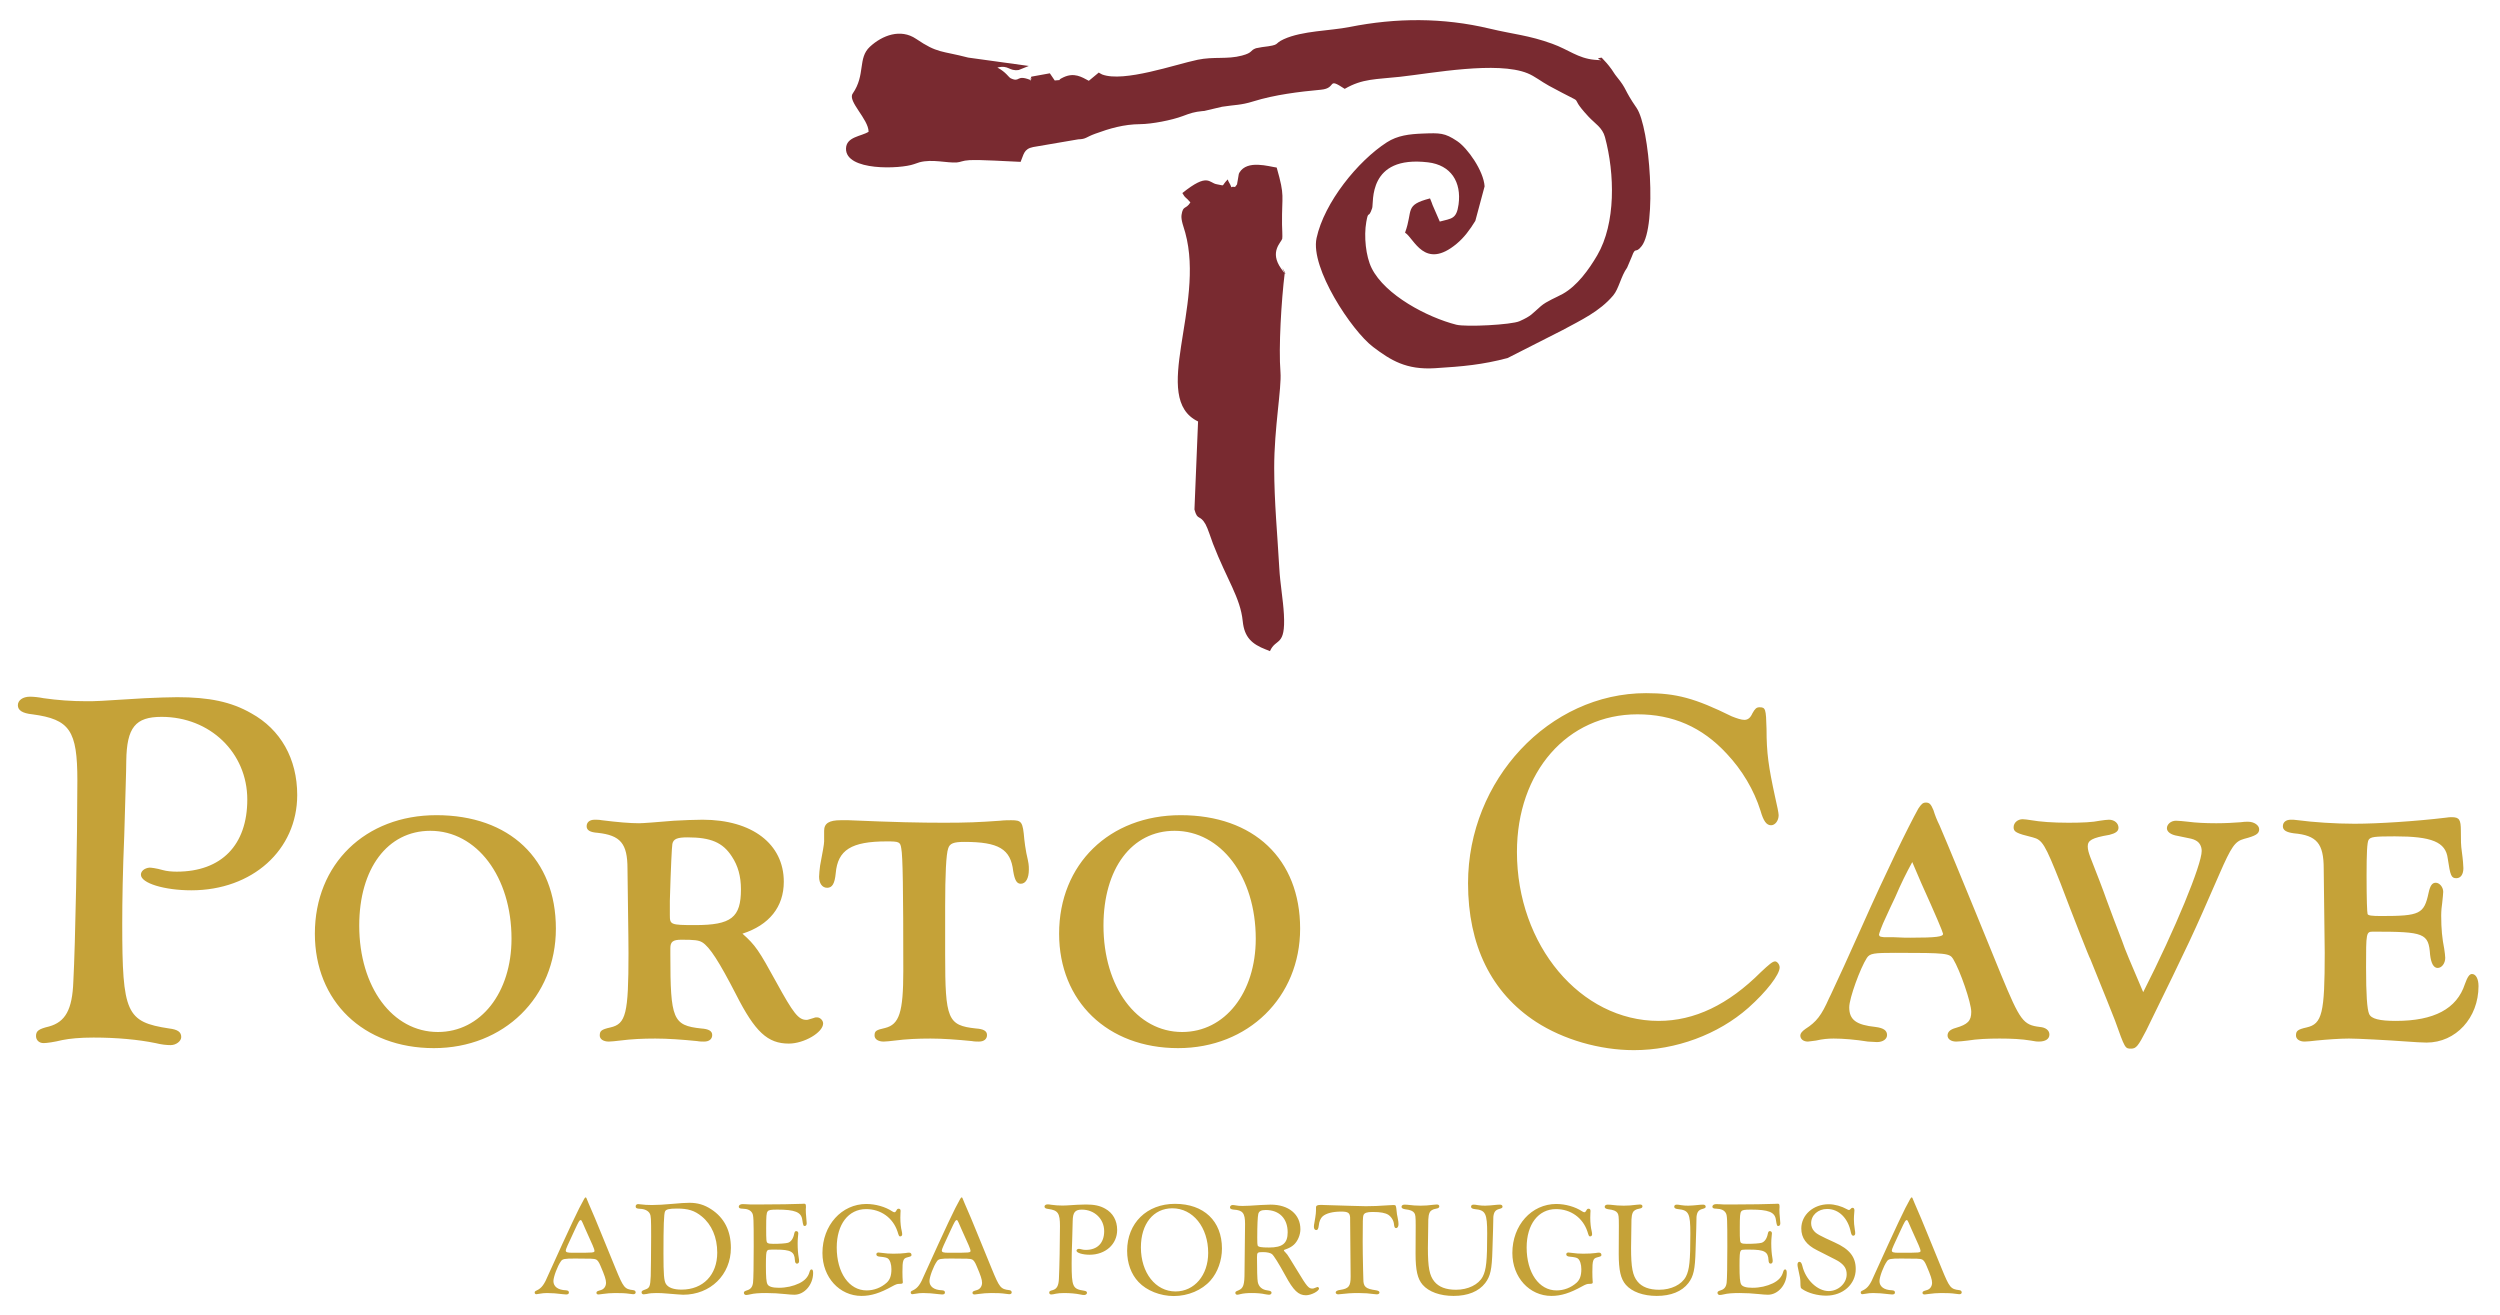 <?xml version="1.0" encoding="UTF-8"?>
<!DOCTYPE svg PUBLIC "-//W3C//DTD SVG 1.0//EN" "http://www.w3.org/TR/2001/REC-SVG-20010904/DTD/svg10.dtd">
<!-- Creator: CorelDRAW 2020 (64 Bit) -->
<svg xmlns="http://www.w3.org/2000/svg" xml:space="preserve" width="63.512mm" height="33.414mm" version="1.0" style="shape-rendering:geometricPrecision; text-rendering:geometricPrecision; image-rendering:optimizeQuality; fill-rule:evenodd; clip-rule:evenodd"
viewBox="0 0 6351.2 3341.4"
 xmlns:xlink="http://www.w3.org/1999/xlink"
 xmlns:xodm="http://www.corel.com/coreldraw/odm/2003">
 <defs>
  <style type="text/css">
   <![CDATA[
    .fil2 {fill:#373435}
    .fil0 {fill:#792A30}
    .fil3 {fill:#373435;fill-rule:nonzero}
    .fil1 {fill:#C5A238;fill-rule:nonzero}
   ]]>
  </style>
 </defs>
 <g id="Camada_x0020_1">
  <g id="_2130558410752">
   <path class="fil0" d="M2791.48 184.28l-25.32 20.98c-18.61,-9.94 -37.13,-21.67 -64.47,-8.9 -22.61,10.56 4.31,5.17 -22.2,8.1l-12.38 -18.24 -47.1 8.55c-9.73,27.93 8.81,-11.4 -2.43,8.32 -37.08,-14.56 -24.99,7.45 -49.71,-4.1 -5.93,-2.78 -11.46,-15.41 -34.07,-27.38 29.8,-7.18 28.67,9.8 54.24,6.21l25.6 -10.25 -153.98 -21.28c-69.47,-18.09 -77.21,-10.28 -132.41,-47.62 -39.28,-26.57 -85.57,-9.18 -117.23,20.04 -31.58,29.16 -10.52,70.98 -43.82,119.11 -13.4,19.37 40.31,64.83 40.45,96.92 -18.53,11.86 -56.56,12.42 -57.38,42.51 -1.57,58.04 138.46,52.13 172.57,39.81 2.43,-0.88 12.24,-4.28 14.13,-4.79 32.84,-8.73 69.56,2.22 94.78,0.43 9.89,-0.7 14.05,-4.81 31.81,-5.8 29.03,-1.6 98.25,3.15 130.25,4.31 8.09,-18.16 7.6,-32.82 31.82,-37.62l114.72 -19.62c20.44,-0.63 18.4,-5.22 43.08,-14.26 36.83,-13.48 72.59,-23.96 113.93,-24.29 29.86,-0.24 80.42,-10 108.4,-20.55 20.07,-7.57 29.17,-10.56 50.41,-12.72 1.14,-0.12 2.97,-0.11 4.09,-0.24l45.23 -10.68c33.46,-5.28 47.22,-3.61 79.45,-13.66 54.48,-16.98 116.88,-24.57 171.95,-29.64 41.97,-3.86 13.22,-33.3 60.35,-2.18 45.34,-26.38 79.24,-23.91 140.23,-30.63 81.21,-8.95 247.21,-40.49 324.36,-8.91 18.67,7.64 34.71,21.09 54.62,31.88 111.54,60.45 37.76,11.24 100.59,78.75 15.69,16.86 34.82,27.14 41.35,51.45 25.01,93.09 27.86,218.91 -19.54,300.12 -21.26,36.43 -51.08,77.7 -87.48,98.08 -16.52,9.25 -40.87,18.41 -55.89,31.33 -22.95,19.75 -23.16,24.4 -54.18,38.19 -20.59,9.15 -135.94,15.2 -160.75,8.87 -72.97,-18.61 -180.49,-74.8 -214.82,-143.52 -15.01,-30.05 -20.1,-81.23 -13.72,-117.37 5.74,-32.51 4.94,-5.39 15.01,-35.39 4.33,-12.93 -12.75,-134.52 141.73,-116.22 58.76,6.96 85.41,50.3 77.72,106.88 -5.17,38.07 -18.02,35.48 -47.74,43.65l-18.36 -42.19c-0.67,-1.91 -1.28,-3.69 -1.92,-5.46l-4.52 -11.24c-65.99,17.32 -42.34,29.43 -63.43,87.07 22.88,13.78 49.06,96.59 131.15,28.11 18.98,-15.84 33.2,-35.03 47.4,-58.09l23.55 -87.71c-2.51,-39.32 -43.12,-97.11 -69.68,-114.9 -31.74,-21.26 -43.6,-20.89 -87.66,-19.2 -33.85,1.3 -63.85,4.77 -91.03,22.28 -73.59,47.4 -159.04,152.97 -178.53,243.23 -16.38,75.87 89.07,235.44 143.82,276.76 44.88,33.88 83.96,58.36 157,53.84 71.73,-4.45 120.43,-8.9 184.42,-25.79l139.71 -70.99c47.29,-25.62 94.1,-47.19 128.54,-87.92 14.63,-17.3 19.62,-48.85 35.47,-70.75l11.85 -27.89c10.1,-27.74 8.6,-5.49 25.12,-26.96 39.26,-51 20.79,-301.98 -12.84,-350.78 -34.06,-49.43 -22.86,-45.59 -50.64,-79.59 -6.01,-7.36 -7.14,-10.4 -12.63,-18.18 -9.51,-13.46 -17.93,-21.92 -25.6,-30.17 -27.31,2.83 22.42,9.35 -18.28,5.5 -42.1,-3.99 -65.27,-25.6 -107.59,-40.89 -59.77,-21.59 -97.01,-23.61 -158.62,-38.3 -119.03,-28.38 -237.77,-27.63 -355.7,-4.16 -50.37,10.03 -119.78,9.4 -167.23,30.97 -27.84,12.66 -4.93,14.16 -55.48,20.19l-15.23 2.82c-16.41,6 -6.88,10.97 -35.67,18.68 -37.6,10.07 -71.37,2.02 -112.54,10.6 -56.93,11.87 -187.54,58.15 -242.6,37.4 -1.35,-0.51 -3.3,-1.88 -4.35,-2.35 -1.04,-0.46 -2.93,-1.5 -4.15,-2.57zm346.15 290.7c-18.27,-3 -1.65,10.85 -16.73,-14.16 -0.6,-1 -1.05,-3.44 -1.84,-5.05 -18.6,18.74 -4.31,16.27 -27.91,12.33 -20.35,-3.4 -21.87,-30.2 -87.42,22.36 8.53,15.1 7.56,8.24 20.42,23.82 -11.97,18.95 -18.57,6.37 -22.52,31.87 -1.95,12.55 6.03,32.41 9.5,45.07 51.09,186.47 -90.01,420.61 32.51,479.51l-9.17 223.7c8.06,29.81 13.38,11.37 28.17,37.49 5.81,10.25 14.36,37.66 18.91,49.4 35.71,92.21 69.56,136.83 75.57,196.94 4.11,41.09 23.51,58.06 58.61,71.76 1.76,0.69 8.77,3.19 10.56,4.21 14.95,-34.32 40.02,-10 35.42,-93.65 -2.13,-38.6 -9.42,-76.01 -11.73,-117.5 -4.77,-85.77 -12.8,-167.27 -12.92,-253.96 -0.15,-101.82 19.21,-202.97 15.93,-243.78 -5.03,-62.5 2.29,-182.76 10.79,-251.52 -20,-39 19.4,28.72 -9.19,-11.64 -30.13,-42.51 0.11,-66.02 2.87,-75.52 1.03,-3.55 -0.43,-29.91 -0.5,-36.46 -0.87,-77.45 8.08,-68.78 -13.56,-144.52 -19.84,-2.62 -74.75,-20.42 -94.62,12.71 -0.51,0.85 -1.24,2.58 -1.62,3.47l-2.53 15.06c-3.61,16.97 0.97,6.94 -7,18.06z"/>
   <path class="fil1" d="M379.74 2204.15c-12.82,1.29 -21.78,8.97 -21.78,17.93 0,21.78 60.2,39.72 128.1,39.72 154.99,0 269.01,-102.48 269.01,-242.11 0,-92.23 -42.28,-166.52 -116.57,-207.52 -51.24,-29.46 -107.61,-40.99 -188.31,-40.99 -21.78,0 -52.52,1.28 -81.99,2.56 -122.97,7.69 -122.97,7.69 -148.59,7.69 -37.15,0 -73.02,-2.56 -108.88,-7.69 -12.81,-2.56 -25.62,-3.84 -34.59,-3.84 -17.94,0 -30.74,8.97 -30.74,21.77 0,12.81 11.53,20.5 37.15,23.06 94.79,12.81 114,40.99 114,167.81 0,143.48 -5.12,416.33 -10.24,511.12 -2.57,71.73 -20.5,102.47 -61.49,114.01 -26.9,6.4 -33.31,11.52 -33.31,24.33 0,10.25 7.69,17.94 19.22,17.94 7.68,0 26.9,-2.57 47.39,-7.69 19.22,-3.84 44.84,-6.4 79.42,-6.4 58.93,0 114.02,5.12 157.57,14.09 15.37,3.84 28.18,5.12 38.42,5.12 14.1,0 26.9,-10.24 26.9,-20.49 0,-12.81 -8.96,-19.22 -30.73,-21.78 -108.89,-16.66 -119.14,-38.43 -119.14,-266.45 0,-57.64 1.28,-133.22 5.13,-224.17 2.56,-97.35 5.12,-162.68 5.12,-189.58 1.28,-84.55 23.06,-111.45 89.67,-111.45 122.97,0 217.77,90.94 217.77,210.08 0,115.29 -65.34,183.18 -179.34,183.18 -12.81,0 -25.62,-1.28 -34.59,-3.84 -17.93,-5.12 -30.74,-6.41 -34.58,-6.41zm728.88 -133.22c-180.62,0 -308.72,124.26 -308.72,301.04 0,171.65 122.97,290.78 302.32,290.78 178.05,0 309.99,-129.38 309.99,-303.6 0,-176.77 -117.85,-288.22 -303.59,-288.22zm-15.37 39.71c117.85,0 206.24,116.57 206.24,274.13 0,137.07 -78.14,236.99 -187.03,236.99 -115.29,0 -199.83,-114.01 -199.83,-270.3 0,-144.74 71.73,-240.82 180.62,-240.82zm609.75 298.47c0,-16.65 6.4,-21.78 28.18,-21.78 33.3,0 43.55,1.28 52.52,6.41 19.21,11.53 43.56,49.96 85.83,131.94 48.67,96.08 80.7,125.54 134.5,125.54 38.43,0 87.11,-28.18 87.11,-51.24 0,-7.69 -7.69,-15.37 -15.38,-15.37 -2.56,0 -5.12,0 -7.68,1.28 -16.66,5.12 -16.66,5.12 -19.21,5.12 -20.5,0 -33.31,-16.65 -76.86,-96.08 -43.56,-79.41 -52.52,-93.51 -85.83,-122.96 67.89,-21.78 105.04,-67.9 105.04,-131.95 0,-96.07 -80.7,-157.56 -206.24,-157.56 -21.77,0 -47.4,1.28 -73.01,2.56 -46.12,3.85 -78.14,6.41 -88.39,6.41 -23.06,0 -53.81,-2.56 -94.8,-7.69 -6.4,-1.28 -14.09,-1.28 -17.93,-1.28 -12.81,0 -20.5,6.41 -20.5,16.65 0,10.25 8.97,15.37 28.19,16.65 57.64,6.41 75.57,26.9 75.57,90.96 2.57,193.43 2.57,193.43 2.57,215.2 0,153.72 -6.41,179.34 -46.12,188.3 -23.06,5.13 -26.9,8.97 -26.9,20.51 0,8.96 8.97,15.36 23.06,15.36 6.4,0 16.65,-1.27 28.18,-2.56 29.46,-3.84 58.93,-5.12 89.67,-5.12 32.02,0 67.89,2.56 106.32,6.41 6.41,1.27 14.09,1.27 17.93,1.27 12.81,0 20.5,-6.4 20.5,-16.65 0,-10.25 -8.97,-15.37 -28.18,-16.65 -71.74,-7.69 -78.14,-23.06 -78.14,-187.03l0 -16.65zm-1.28 -120.41c2.56,-88.39 5.12,-137.07 6.4,-144.75 2.56,-12.81 12.81,-16.65 38.43,-16.65 58.93,0 89.67,12.81 112.73,48.67 15.37,23.06 23.06,49.96 23.06,83.26 0,71.74 -24.35,90.96 -116.58,90.96 -62.76,0 -64.04,-1.28 -64.04,-25.62l0 -35.87zm699.41 14.09c0,-80.71 2.56,-133.22 7.69,-147.31 3.84,-12.82 14.09,-16.66 40.99,-16.66 87.11,0 117.85,17.93 124.25,74.3 3.85,23.06 8.97,32.02 19.22,32.02 12.81,0 20.5,-14.09 20.5,-35.86 0,-11.53 0,-14.09 -6.41,-42.28 -2.56,-12.8 -3.84,-24.34 -5.12,-34.58 -3.84,-44.84 -6.41,-48.68 -33.31,-48.68 -5.12,0 -17.93,0 -28.18,1.28 -53.8,3.85 -84.54,5.13 -142.19,5.13 -61.49,0 -124.26,-1.28 -243.38,-6.41l-19.22 0c-29.47,0 -42.28,7.69 -42.28,26.9l0 26.9c0,7.69 -3.83,26.9 -10.24,61.49 -1.28,10.25 -2.56,21.78 -2.56,28.18 0,16.65 7.68,28.19 20.49,28.19 12.81,0 19.21,-10.26 21.78,-37.15 5.12,-58.93 39.71,-80.71 129.38,-80.71 32.03,0 34.58,1.28 37.15,17.94 3.84,19.21 5.12,103.75 5.12,311.27 0,105.05 -10.24,135.79 -46.11,144.76 -23.06,5.13 -26.91,7.68 -26.91,19.22 0,8.96 8.97,15.36 23.06,15.36 6.41,0 16.66,-1.27 28.18,-2.56 29.47,-3.84 58.93,-5.12 90.96,-5.12 30.74,0 66.6,2.56 105.04,6.41 6.4,1.27 14.09,1.27 17.93,1.27 12.81,0 20.5,-6.4 20.5,-16.65 0,-10.25 -8.97,-15.37 -28.18,-16.65 -71.74,-7.69 -78.15,-23.06 -78.15,-187.03l0 -122.97zm598.23 -231.86c-180.62,0 -308.72,124.26 -308.72,301.04 0,171.65 122.97,290.78 302.32,290.78 178.05,0 309.99,-129.38 309.99,-303.6 0,-176.77 -117.85,-288.22 -303.59,-288.22zm-15.37 39.71c117.84,0 206.23,116.57 206.23,274.13 0,137.07 -78.14,236.99 -187.02,236.99 -115.29,0 -199.83,-114.01 -199.83,-270.3 0,-144.74 71.73,-240.82 180.62,-240.82zm1197.72 -349.71c-245.95,0 -452.19,220.33 -452.19,482.93 0,157.56 58.92,277.98 172.93,352.27 69.17,44.84 161.4,71.74 248.51,71.74 106.32,0 213.93,-39.71 290.79,-107.6 46.11,-40.99 79.42,-84.55 79.42,-102.48 0,-7.68 -6.41,-15.37 -11.53,-15.37 -6.41,0 -15.37,7.69 -35.87,26.9 -83.26,83.26 -169.09,124.26 -260.04,124.26 -198.55,0 -359.96,-192.16 -359.96,-429.14 0,-203.67 128.1,-349.71 306.16,-349.71 89.67,0 163.97,32.03 226.73,99.92 39.72,42.27 69.18,92.23 85.83,144.75 7.68,26.9 15.37,37.15 26.9,37.15 10.25,0 19.22,-11.53 19.22,-25.62 0,-5.12 -3.85,-24.34 -8.97,-46.11 -16.66,-76.87 -21.78,-111.45 -21.78,-172.94 -1.28,-51.24 -2.56,-55.08 -17.93,-55.08 -7.69,0 -11.53,3.84 -17.94,15.37 -5.12,11.53 -11.52,16.65 -20.49,16.65 -7.69,0 -19.21,-3.84 -32.03,-8.97 -93.51,-46.11 -140.91,-58.92 -217.76,-58.92zm839.04 561.08c-35.86,-87.11 -66.61,-162.69 -93.51,-225.46 -6.4,-12.81 -11.53,-25.62 -15.37,-38.43 -6.41,-15.37 -10.25,-19.21 -19.21,-19.21 -7.69,0 -11.54,3.84 -19.22,15.37 -25.62,46.11 -81.98,161.4 -143.47,299.75 -32.03,71.73 -65.34,144.75 -71.74,157.56 -3.84,8.97 -10.24,21.78 -11.53,24.34 -19.21,43.56 -32.02,60.2 -60.2,78.14 -8.97,6.4 -12.81,11.53 -12.81,16.66 0,8.96 7.68,15.36 19.21,15.36 3.85,0 7.69,-1.27 20.49,-2.56 16.66,-3.84 30.75,-5.12 44.84,-5.12 24.34,0 55.09,2.56 87.11,7.68l23.06 1.28c15.37,0 25.61,-7.68 25.61,-17.93 0,-11.53 -8.96,-17.93 -29.46,-20.49 -48.68,-5.13 -66.61,-17.94 -66.61,-49.96 0,-23.06 28.19,-99.92 44.84,-125.54 7.68,-11.53 17.93,-12.81 73.01,-12.81 129.38,0 137.07,1.28 146.04,15.38 17.93,29.46 46.11,111.44 46.11,134.5 0,23.06 -8.96,32.02 -39.71,40.99 -14.09,3.84 -20.49,10.25 -20.49,19.22 0,8.96 8.96,15.36 21.77,15.36 7.69,0 17.94,-1.27 29.47,-2.56 23.06,-3.84 51.24,-5.12 80.7,-5.12 30.74,0 56.36,1.28 79.42,5.12 12.81,2.56 16.65,2.56 20.5,2.56 16.64,0 26.89,-6.4 26.89,-17.93 0,-10.25 -8.96,-17.94 -24.34,-19.21 -42.27,-5.13 -49.95,-15.37 -98.63,-133.23l-62.77 -153.71zm-139.63 -78.15c35.87,79.42 53.81,121.7 55.09,128.11 1.27,7.68 -16.66,10.24 -83.27,10.24 -6.4,0 -21.78,0 -43.55,-1.28l-23.06 0c-10.25,-1.28 -11.53,-1.28 -12.81,-6.41 0,-2.55 8.97,-26.9 15.37,-39.7 8.97,-19.22 16.66,-37.15 25.63,-55.09 15.36,-35.87 28.18,-61.48 43.54,-89.67l23.06 53.8zm563.64 276.7c-33.3,-78.14 -46.11,-107.6 -53.8,-130.66 -14.09,-35.87 -26.9,-70.46 -39.71,-105.04 -5.12,-15.37 -28.18,-75.58 -40.99,-107.6 -3.84,-10.26 -6.41,-19.22 -6.41,-26.91 0,-15.37 10.25,-21.78 55.08,-29.46 15.38,-3.84 23.06,-8.97 23.06,-17.93 0,-11.53 -10.24,-20.5 -24.34,-20.5 -5.12,0 -14.09,1.28 -23.05,2.56 -17.94,3.85 -44.84,5.13 -79.42,5.13 -41,0 -73.02,-2.57 -94.8,-6.41 -8.97,-1.28 -16.65,-2.56 -21.77,-2.56 -12.81,0 -23.06,8.97 -23.06,20.49 0,11.54 6.4,15.38 48.67,25.63 24.34,6.4 30.75,16.65 70.46,116.56 32.02,84.55 74.3,192.16 75.58,192.16 34.58,85.82 57.64,142.18 62.76,156.27 25.63,71.74 25.63,71.74 41,71.74 12.81,0 17.93,-6.41 38.43,-46.12 115.29,-235.7 115.29,-235.7 185.75,-397.1 30.73,-70.46 39.7,-83.27 62.76,-89.67 29.47,-7.69 38.43,-12.81 38.43,-24.34 0,-10.25 -12.81,-19.22 -28.18,-19.22 -5.13,0 -11.53,0 -19.22,1.29 -16.65,1.28 -37.15,2.56 -61.48,2.56 -28.19,0 -52.52,-1.28 -71.74,-3.85 -12.81,-1.28 -23.06,-2.56 -30.74,-2.56 -12.81,0 -23.06,8.97 -23.06,19.22 0,8.97 10.25,16.65 26.9,19.21 38.43,7.69 38.43,7.69 46.12,11.53 10.24,5.13 15.37,15.37 15.37,26.9 0,34.59 -66.61,197.27 -148.6,358.68zm742.98 -277.97c-8.97,0 -14.1,7.68 -17.94,25.61 -11.53,53.81 -21.78,58.93 -120.41,58.93 -24.34,0 -33.31,-1.28 -34.59,-5.12 -1.28,-3.85 -2.56,-37.15 -2.56,-97.36 0,-56.36 1.28,-84.54 5.13,-90.95 5.12,-7.68 14.09,-8.97 66.6,-8.97 93.51,0 129.38,14.09 134.51,56.37 6.4,43.55 8.96,49.95 21.78,49.95 11.52,0 17.93,-10.24 17.93,-25.61 0,-5.13 -1.28,-23.06 -3.84,-41 -2.57,-17.93 -2.57,-28.18 -2.57,-53.8 0,-28.18 -3.84,-34.58 -23.06,-34.58 -3.84,0 -8.96,0 -15.37,1.27 -74.29,8.97 -171.65,15.38 -231.85,15.38 -48.68,0 -105.05,-3.84 -143.48,-8.97 -7.68,-1.28 -14.09,-1.28 -17.93,-1.28 -12.81,0 -20.49,6.41 -20.49,16.65 0,10.25 8.96,15.37 28.18,17.94 57.64,5.12 75.57,25.61 75.57,89.67 2.57,201.11 2.57,201.11 2.57,213.92 0,153.72 -6.41,180.62 -46.12,189.58 -23.05,5.13 -26.9,8.97 -26.9,20.51 0,8.96 8.97,15.36 21.78,15.36 7.68,0 17.93,-1.27 29.46,-2.56 25.62,-2.56 60.21,-5.12 83.26,-5.12 21.78,0 96.08,3.84 148.6,7.68 19.21,1.28 35.87,2.57 48.68,2.57 74.3,0 131.94,-62.77 131.94,-143.47 0,-17.93 -6.4,-30.75 -16.65,-30.75 -6.41,0 -11.53,7.69 -17.94,25.62 -20.5,62.77 -78.14,93.52 -175.49,93.52 -40.99,0 -62.77,-5.13 -67.9,-17.94 -5.12,-11.53 -7.69,-49.96 -7.69,-117.85 0,-88.39 0,-90.95 17.94,-90.95 130.66,0 140.91,3.84 144.75,58.92 2.56,21.78 8.97,33.31 19.22,33.31 10.25,0 19.21,-11.53 19.21,-25.62 0,-5.12 -1.28,-14.09 -2.56,-23.06 -5.12,-25.62 -7.68,-49.96 -7.68,-84.54 0,-11.53 1.28,-24.34 2.56,-32.03 1.28,-12.81 2.56,-23.05 2.56,-28.18 0,-11.53 -8.97,-23.05 -19.21,-23.05l0 0z"/>
   <g>
    <path class="fil1" d="M1487.94 3042.01c-1,0 -2,0.67 -2.67,2 -0.33,0.33 -1,1.33 -1.66,2.67 -13.66,23.66 -34.99,69.31 -90.3,191.26 -10.33,25 -17,34.32 -29.66,40.32 -4,1.67 -5.33,3 -5.33,5.33 0,2.67 1.66,4.33 4.33,4.33 0.66,0 3,-0.33 6.67,-0.99 7.32,-1.34 13.99,-2 20.32,-2 11.66,0 25.66,1 40.65,2.99 3,0.34 6.67,0.67 8,0.67 4.66,0 7,-1.66 7,-5 0,-3.66 -2.34,-5.33 -7.66,-5.66 -20,-0.67 -31.66,-9.33 -31.66,-23.33 0,-10.66 10.33,-38.32 18.99,-50.31 4,-6 9,-7 35.99,-7 39.98,0 48.98,0.33 53.31,2.33 4,2 7.33,6.67 11.33,16.33 10.66,24.66 14,34.99 14,42.98 0,8.67 -5,16 -12.66,18.33 -10.34,3 -11.67,3.67 -11.67,7.33 0,2.67 2,4 5.67,4 1.67,0 6.33,-0.67 10.33,-1.33 8.66,-1.33 21.32,-2.33 31.32,-2.33 16.66,0 25.66,0.33 37.32,2 5.33,0.66 7.33,0.99 8.66,0.99 4,0 6.33,-1.66 6.33,-4.66 0,-3 -2.33,-5.33 -5.99,-5.66 -22.33,-2.67 -25,-6.34 -44.99,-54.99 -17.66,-42.98 -29.32,-71.64 -35.32,-86.3 -13.66,-33.32 -13.66,-33.32 -16.99,-41.32 -13.67,-31.65 -13.67,-31.65 -16.33,-37.98 -6,-15 -6,-15 -7.33,-15zm-13 57.65c2,0 3,1.33 5.33,7 2.34,5.33 4.67,10.32 6.67,15.32 18.66,40.66 23.33,51.99 23.33,55.32 0,5.33 -0.67,5.33 -55.65,5.33 -13.33,0 -17.33,-1.33 -17.33,-5.66 0,-3.34 5,-14.33 22.66,-51.99 10.33,-22.32 12.33,-25.32 14.99,-25.32zm192.6 185.27c8.66,0 17.66,0.33 27.33,1.33 20.32,1.66 36.65,3 40.65,3 69.31,0 121.29,-50.65 121.29,-118.96 0,-43.32 -16.66,-76.31 -49.65,-97.96 -17.66,-11.67 -34.99,-16.66 -55.65,-16.66 -8.66,0 -26.32,0.99 -42.32,2.66 -22.66,2 -39.32,3 -52.98,3 -10.99,0 -21.66,-0.67 -28.32,-1.67 -2.67,-0.33 -5.34,-0.66 -6.67,-0.66 -3.66,0 -6.33,2.33 -6.33,5.66 0,4.33 2.33,6 11.33,6.33 11.66,0.34 21,5 24.66,12.33 3,6.33 3.33,11.33 3.33,57.98 0,33.99 -0.67,88.3 -1,100.3 -1.33,26.99 -2.66,30.65 -14.66,34.65 -6.66,2.34 -8.66,3.67 -8.66,7 0,3 2.33,5 5.33,5 2,0 4.66,-0.34 8,-1 6.66,-1.67 14.99,-2.33 24.32,-2.33l0 0zm52.32 -214.59c28.32,0 44.65,4.99 62.97,19.99 25.33,20.66 39.32,53.31 39.32,91.97 0,56.64 -35.98,93.96 -90.63,93.96 -20.33,0 -33.66,-5 -39.66,-14.32 -4.99,-8 -6.33,-23.66 -6.33,-77.31 0,-68.98 1,-100.97 4,-106.96 2.33,-5.33 10.33,-7.33 30.33,-7.33zm327.55 -5.34c0,-5.66 -1,-6.99 -4.67,-6.99 -1.66,0 -4,0 -6.66,0.33 -8,0.67 -68.65,1.67 -114.3,1.67 -13.99,0 -19.32,0 -26.32,-0.67 -3.67,-0.33 -6.66,-0.33 -8.66,-0.33 -6,0 -10,2.66 -10,6.66 0,3.33 3,5 10,5 12.66,0.33 20.32,4 24.32,11.33 3.33,6.33 3.66,15.33 3.66,84.63 0,49.32 -0.66,82.64 -1.66,91.3 -1,10.67 -5.66,17 -14,19.67 -7.99,2.66 -9.32,3.66 -9.32,6.99 0,3 2.66,5.33 5.66,5.33 2.66,0 6.33,-0.66 10.66,-1.66 9,-2.33 22.33,-3.33 39.99,-3.33 16.33,0 32.99,1 48.65,2.66 9.33,1 17.66,1.67 23.32,1.67 25.66,0 47.65,-25.66 47.65,-55.32 0,-5.99 -1.33,-8.99 -3.99,-8.99 -2.34,0 -4.01,2 -5.34,7 -3.33,11.99 -11.66,21.32 -25.99,28.32 -15.33,7.33 -32.99,11.33 -51.65,11.33 -16.32,0 -25.99,-3 -28.99,-9 -3,-5.33 -4,-18.32 -4,-47.32 0,-25.99 0.67,-33.65 2.67,-36.98 2.33,-3.67 3.33,-3.67 22.66,-3.67 37.99,0 47.31,5.33 48.31,26.66 0.34,6.33 2,9 5.34,9 3.33,0 5.33,-2.67 5.33,-6.67 0,-2 -0.33,-5.33 -1,-8.99 -1.67,-9.67 -2.67,-21.33 -2.67,-36.32 0,-5.67 0.34,-10.67 0.67,-14 0.67,-4.66 1,-8.67 1,-11 0,-3.33 -2,-5.66 -5.33,-5.66 -2.67,0 -4,1.66 -5,6.33 -2.33,12.66 -8.33,20.99 -16,23.33 -5.99,1.66 -20.99,2.66 -37.65,2.66 -7.66,0 -11.33,-0.66 -13.66,-2 -3.67,-2 -4,-6.33 -4,-37.99 0,-30.98 0.67,-38.32 3.67,-42.31 2.66,-3.67 7.66,-4.67 24.66,-4.67 44.31,0 60.64,6.33 63.3,25.32 2.34,15.33 3.01,16.33 6.34,16.33 3,0 4.99,-2.66 4.99,-6.99 0,-2 -0.66,-9 -1.33,-16.66 -0.66,-4.67 -1,-13 -1,-19 0,-0.33 0,-2.33 0.34,-4l0 -3zm153.94 -6.33c-63.31,0 -111.96,53.98 -111.96,124.63 0,61.64 43.32,108.96 99.3,108.96 24.32,0 47.32,-7.33 77.3,-23.99 9.67,-5.33 13.33,-6.67 18.67,-6.67 7.33,0 8.99,-0.66 8.99,-4.33 0,-1 0,-2.33 -0.33,-4 -0.34,-3.66 -0.67,-12.66 -0.67,-21.99 0,-28.99 1.67,-34.32 12.33,-36.99 10,-2.66 10.66,-3 10.66,-6.33 0,-3.33 -2.33,-5.66 -5.99,-5.66 -2.34,0 -5.33,0.33 -9,1 -7.33,0.99 -17.33,1.66 -30.99,1.66 -10.66,0 -19.66,-0.67 -25.66,-1.66 -5,-0.67 -9.99,-1.34 -12.33,-1.34 -3.33,0 -5.33,2 -5.33,4.67 0,3.66 3.33,5.66 10,6 10.66,1 16.66,2.33 19.66,4.66 5.33,4.33 8.66,15 8.66,26.99 0,16.33 -3.66,26.66 -11.99,34.32 -14,12.66 -32.33,19.66 -50.99,19.66 -44.65,0 -75.97,-44.98 -75.97,-108.96 0,-58.98 29.66,-97.63 74.64,-97.63 37.32,0 67.98,21.99 79.64,56.65 4,12.66 4,12.66 7.33,12.66 2.67,0 4.67,-2.34 4.67,-5 0,-2.33 -0.34,-5 -1,-8 -2.34,-9.33 -3.67,-20.99 -3.67,-34.65 0,-4.33 0,-8 0.33,-11.33 0.34,-2.34 0.34,-4.67 0.34,-5.67 0,-3.66 -1.67,-5.66 -5,-5.66 -2.67,0 -3.67,0.67 -6.33,5.66 -1,2 -2.67,3.33 -4,3.33 -1.67,0 -3.66,-0.66 -6,-2.33 -17.66,-11.66 -42.65,-18.66 -65.31,-18.66zm241.92 -16.66c-1,0 -2,0.67 -2.67,2 -0.33,0.33 -1,1.33 -1.67,2.67 -13.66,23.66 -34.99,69.31 -90.3,191.26 -10.33,25 -16.99,34.32 -29.65,40.32 -4.01,1.67 -5.34,3 -5.34,5.33 0,2.67 1.67,4.33 4.34,4.33 0.66,0 3,-0.33 6.66,-0.99 7.33,-1.34 14,-2 20.33,-2 11.66,0 25.65,1 40.65,2.99 3,0.34 6.66,0.67 8,0.67 4.66,0 6.99,-1.66 6.99,-5 0,-3.66 -2.33,-5.33 -7.66,-5.66 -19.99,-0.67 -31.66,-9.33 -31.66,-23.33 0,-10.66 10.34,-38.32 19,-50.31 3.99,-6 9,-7 35.98,-7 39.99,0 48.99,0.33 53.32,2.33 4,2 7.33,6.67 11.33,16.33 10.66,24.66 13.99,34.99 13.99,42.98 0,8.67 -5,16 -12.66,18.33 -10.33,3 -11.66,3.67 -11.66,7.33 0,2.67 2,4 5.67,4 1.66,0 6.32,-0.67 10.32,-1.33 8.67,-1.33 21.33,-2.33 31.33,-2.33 16.66,0 25.65,0.33 37.31,2 5.34,0.66 7.34,0.99 8.67,0.99 4,0 6.33,-1.66 6.33,-4.66 0,-3 -2.33,-5.33 -6,-5.66 -22.33,-2.67 -24.99,-6.34 -44.98,-54.99 -17.66,-42.98 -29.33,-71.64 -35.32,-86.3 -13.67,-33.32 -13.67,-33.32 -17,-41.32 -13.66,-31.65 -13.66,-31.65 -16.33,-37.98 -5.99,-15 -5.99,-15 -7.32,-15zm-13 57.65c2,0 3,1.33 5.33,7 2.33,5.33 4.67,10.32 6.67,15.32 18.66,40.66 23.32,51.99 23.32,55.32 0,5.33 -0.67,5.33 -55.65,5.33 -13.33,0 -17.32,-1.33 -17.32,-5.66 0,-3.34 4.99,-14.33 22.65,-51.99 10.34,-22.32 12.33,-25.32 15,-25.32zm310.22 72.97c-3.33,0.33 -5.66,2.34 -5.66,4.67 0,5.66 15.66,10.33 33.32,10.33 40.32,0 69.97,-26.66 69.97,-62.98 0,-23.99 -10.99,-43.32 -30.32,-53.98 -13.33,-7.67 -27.99,-10.66 -48.98,-10.66 -5.66,0 -13.66,0.33 -21.33,0.66 -31.99,2 -31.99,2 -38.65,2 -9.66,0 -19,-0.67 -28.32,-2 -3.33,-0.66 -6.67,-1 -9,-1 -4.67,0 -8,2.33 -8,5.67 0,3.33 3,5.33 9.66,6 24.66,3.33 29.66,10.66 29.66,43.65 0,37.32 -1.33,108.29 -2.66,132.95 -0.67,18.66 -5.33,26.66 -16,29.66 -6.99,1.66 -8.66,3 -8.66,6.33 0,2.66 2,4.66 5,4.66 2,0 6.99,-0.67 12.33,-2 4.99,-1 11.66,-1.66 20.66,-1.66 15.32,0 29.65,1.33 40.98,3.66 4,1 7.33,1.33 10,1.33 3.66,0 6.99,-2.66 6.99,-5.33 0,-3.33 -2.33,-4.99 -7.99,-5.66 -28.33,-4.33 -30.99,-10 -30.99,-69.31 0,-14.99 0.33,-34.65 1.33,-58.31 0.67,-25.33 1.33,-42.32 1.33,-49.32 0.34,-21.99 6,-28.99 23.33,-28.99 31.99,0 56.65,23.66 56.65,54.65 0,29.99 -17,47.65 -46.65,47.65 -3.34,0 -6.67,-0.33 -9,-1 -4.67,-1.34 -8,-1.67 -9,-1.67zm244.58 -114.29c-71.64,0 -121.62,48.98 -121.62,119.29 0,31.66 10.33,59.65 28.99,79.3 20.66,22 55.31,35.66 89.63,35.66 36.32,0 71.65,-14.99 93.3,-39.65 18,-20.33 28.99,-50.98 28.99,-80.98 0,-69.97 -45.98,-113.62 -119.29,-113.62zm-6.66 11.33c52.31,0 90.97,48.31 90.97,113.29 0,56.65 -34.99,97.97 -82.98,97.97 -50.64,0 -87.96,-47.32 -87.96,-111.96 0,-59.65 31.65,-99.3 79.97,-99.3zm368.54 199.93c-0.67,0 -1,0 -1,0.33 -9.34,3.67 -9.34,3.67 -12.33,3.67 -9,0 -14,-6 -35.66,-41.99 -14.33,-23.32 -17.66,-28.66 -21.32,-34.65 -5.67,-9.33 -7,-11 -12.33,-16.66 -2,-1.67 -2.67,-3 -2.67,-3.67 0,-1 1,-1.66 2.67,-2 10.66,-3.67 17.32,-7.33 22.99,-12.66 9.66,-9 16.33,-24.99 16.33,-38.98 0,-38 -29.66,-62.65 -75.64,-62.65 -5.67,0 -14.67,0.33 -25.33,1 -23.32,1.66 -37.65,2.33 -45.98,2.33 -7.33,0 -12.33,-0.33 -16.99,-1.33 -3.34,-0.67 -6.67,-1 -8.34,-1 -3.66,0 -6.66,2.66 -6.66,5.99 0,3.34 3,5.01 9,5.67 23.32,1.34 29.32,8.66 29.32,36.32 0,15.66 -0.33,34.66 -0.67,61.31 -0.33,26 -0.33,47.99 -0.66,60.98 0,31.99 -2.67,40.99 -15,46.32 -7.33,3 -8.33,3.67 -8.33,6.66 0,2.67 2,4.67 4.67,4.67 2,0 4.99,-0.67 8.66,-1.67 6.67,-1.66 15.99,-2.66 27.99,-2.66 13.66,0 25.33,1 33.99,2.99 4,0.67 8,1.34 10.33,1.34 3.66,0 6.33,-2.33 6.33,-5 0,-3.33 -2.67,-5 -10.33,-6 -13.66,-1.67 -22.33,-9.33 -24.66,-21.33 -1.33,-6.32 -2,-31.98 -2,-62.64 0,-12.66 1,-13.33 15.66,-13.33 9.66,0 18.66,2 22.33,5 4.66,3.66 16.99,23.33 33.99,54.31 20.65,38.33 33.32,50.32 52.31,50.32 13.33,0 33.32,-10.33 33.32,-17.33 0,-1.66 -2,-3.66 -3.99,-3.66l0 0zm-131.29 -195.6c34.32,0 55.64,21.66 55.64,56.65 0,27.99 -12.99,38.65 -47.31,38.65 -19.99,0 -27.66,-1.33 -28.99,-5.33 -0.67,-2.67 -1,-6.33 -1,-19.33 0,-31.32 1,-53.98 2.66,-60.64 1.67,-7 7.34,-10 19,-10zm215.59 169.33c0,24.33 -4.67,30.32 -26.33,33.6 -7.66,1 -11.66,3.33 -11.66,6.66 0,2.67 3,4.67 6.33,4.67 2,0 4.34,-0.34 7.33,-0.67 13,-1.66 26.66,-2.66 44.32,-2.66 14.33,0 28.32,1 39.32,2.66 3,0.33 6,0.67 7.33,0.67 4,0 6.67,-2 6.67,-4.67 0,-2.99 -3,-4.66 -8.67,-5.66 -26.32,-3.61 -32.32,-8.61 -32.32,-27.93 0,-2.34 -0.33,-12.94 -0.67,-24.28 -0.66,-32.26 -1,-50.59 -1,-71.19 0,-54.6 0.34,-63.59 2,-67.59 2.34,-5.61 8.67,-7.94 23.33,-7.94 20.33,0 31.99,2.33 39.98,7.28 8,5.66 13.67,14.99 14.33,24.99 0.67,5.99 2,8.66 5,8.66 4,0 6.33,-4 6.33,-10 0,-4.99 -0.33,-5.99 -2.33,-17.32 -1.33,-5.33 -2,-10.28 -2.33,-14.61 -1.67,-16 -1.67,-16.66 -8.33,-16.66 -2.67,0 -8,0.33 -12.67,0.66 -21.99,1.67 -41.98,2.34 -57.31,2.34 -15.33,-0.34 -56.64,-1.34 -105.29,-3 -3.67,-0.33 -6.67,-0.33 -8.34,-0.33 -9.66,0 -12.99,1.66 -12.99,6.66 0,13.66 0,14.99 -4,38.32 -1,4 -1.33,8 -1.33,10.99 0,4.67 2.33,8 6,8 3.66,0 5.33,-3.33 6.33,-11.33 1,-10.66 4.66,-18.99 9.99,-23.65 9,-7.67 25.33,-12 47.32,-12 16.99,0 21.66,3.33 22.33,14.99l1.33 150.34zm197.27 -144.67c0.33,-7.66 1.33,-13.67 3.33,-18 2,-4.99 7.99,-8.66 16.32,-9.99 6,-1 8.33,-2.67 8.33,-6 0,-3 -2.33,-4.66 -6.33,-4.66 -2,0 -5.33,0.33 -8.33,0.66 -11.99,1.67 -23.32,2.33 -32.98,2.33 -10.34,0 -21,-0.66 -33.66,-2.33 -3,-0.33 -4.66,-0.33 -6.67,-0.33 -4.99,0 -7.99,2 -7.99,5.66 0,3 2.66,5 8.66,6 14,1.67 20,4.33 23.66,9.33 3,4.33 3.67,9 3.67,32.32l-0.34 71.31c0,42.32 5,63.98 18,78.98 15.66,17.99 44.32,28.32 78.64,28.32 35.98,0 63.97,-11.33 80.3,-32.66 13.33,-17.66 16.99,-34.32 18.33,-83.97l1.66 -53.65c0.33,-17.66 0.67,-28.65 0.67,-30.65 1.33,-12 5,-17.33 14.99,-19.99 6.34,-1.67 8.34,-3.01 8.34,-5.67 0,-3.33 -2.34,-5.33 -6.67,-5.33l-7 0.33c-11.99,1.33 -24.66,2.33 -30.32,2.33 -7.33,0 -11.66,-0.33 -18.66,-1.33 -4.33,-1 -8.99,-1.33 -11,-1.33 -4,0 -6.33,2 -6.33,5.33 0,3.33 3,5.33 9.33,6 27.66,2.67 31.66,10.66 31.66,62.31 0,69.31 -2.34,91.97 -11.33,109.29 -10.66,20.33 -37.32,33.32 -67.98,33.32 -25.32,0 -43.65,-6.99 -54.98,-20.99 -12.33,-14.99 -16.32,-35.65 -16.32,-84.97l1 -71.97zm325.55 -39.99c-63.32,0 -111.97,53.98 -111.97,124.63 0,61.64 43.32,108.96 99.3,108.96 24.33,0 47.32,-7.33 77.31,-23.99 9.66,-5.33 13.33,-6.67 18.66,-6.67 7.33,0 9,-0.66 9,-4.33 0,-1 0,-2.33 -0.34,-4 -0.33,-3.66 -0.66,-12.66 -0.66,-21.99 0,-28.99 1.66,-34.32 12.33,-36.99 9.99,-2.66 10.66,-3 10.66,-6.33 0,-3.33 -2.33,-5.66 -6,-5.66 -2.33,0 -5.33,0.33 -9,1 -7.33,0.99 -17.33,1.66 -30.98,1.66 -10.67,0 -19.67,-0.67 -25.66,-1.66 -5,-0.67 -10,-1.34 -12.33,-1.34 -3.34,0 -5.33,2 -5.33,4.67 0,3.66 3.33,5.66 9.99,6 10.66,1 16.67,2.33 19.66,4.66 5.33,4.33 8.66,15 8.66,26.99 0,16.33 -3.66,26.66 -11.99,34.32 -13.99,12.66 -32.32,19.66 -50.98,19.66 -44.65,0 -75.98,-44.98 -75.98,-108.96 0,-58.98 29.66,-97.63 74.65,-97.63 37.32,0 67.97,21.99 79.63,56.65 4,12.66 4,12.66 7.34,12.66 2.66,0 4.66,-2.34 4.66,-5 0,-2.33 -0.33,-5 -1,-8 -2.33,-9.33 -3.66,-20.99 -3.66,-34.65 0,-4.33 0,-8 0.33,-11.33 0.33,-2.34 0.33,-4.67 0.33,-5.67 0,-3.66 -1.66,-5.66 -5,-5.66 -2.66,0 -3.66,0.67 -6.33,5.66 -1,2 -2.66,3.33 -4,3.33 -1.66,0 -3.66,-0.66 -6,-2.33 -17.66,-11.66 -42.65,-18.66 -65.3,-18.66zm190.6 39.99c0.33,-7.66 1.33,-13.67 3.33,-18 2,-4.99 7.99,-8.66 16.32,-9.99 6,-1 8.33,-2.67 8.33,-6 0,-3 -2.33,-4.66 -6.33,-4.66 -2,0 -5.33,0.33 -8.33,0.66 -11.99,1.67 -23.32,2.33 -32.99,2.33 -10.33,0 -20.99,-0.66 -33.65,-2.33 -3,-0.33 -4.67,-0.33 -6.67,-0.33 -4.99,0 -7.99,2 -7.99,5.66 0,3 2.66,5 8.66,6 14,1.67 19.99,4.33 23.66,9.33 3,4.33 3.67,9 3.67,32.32l-0.34 71.31c0,42.32 5,63.98 18,78.98 15.66,17.99 44.31,28.32 78.63,28.32 35.99,0 63.98,-11.33 80.31,-32.66 13.33,-17.66 16.99,-34.32 18.33,-83.97l1.66 -53.65c0.33,-17.66 0.67,-28.65 0.67,-30.65 1.33,-12 4.99,-17.33 14.99,-19.99 6.33,-1.67 8.33,-3.01 8.33,-5.67 0,-3.33 -2.33,-5.33 -6.66,-5.33l-7 0.33c-11.99,1.33 -24.66,2.33 -30.32,2.33 -7.33,0 -11.66,-0.33 -18.66,-1.33 -4.33,-1 -9,-1.33 -11,-1.33 -4,0 -6.33,2 -6.33,5.33 0,3.33 3,5.33 9.33,6 27.66,2.67 31.66,10.66 31.66,62.31 0,69.31 -2.34,91.97 -11.33,109.29 -10.66,20.33 -37.32,33.32 -67.98,33.32 -25.32,0 -43.65,-6.99 -54.98,-20.99 -12.33,-14.99 -16.32,-35.65 -16.32,-84.97l1 -71.97zm376.19 -33.66c0,-5.66 -1,-6.99 -4.66,-6.99 -1.67,0 -4,0 -6.66,0.33 -8,0.67 -68.65,1.67 -114.3,1.67 -14,0 -19.33,0 -26.32,-0.67 -3.67,-0.33 -6.67,-0.33 -8.67,-0.33 -5.99,0 -9.99,2.66 -9.99,6.66 0,3.33 3,5 9.99,5 12.67,0.33 20.33,4 24.33,11.33 3.33,6.33 3.66,15.33 3.66,84.63 0,49.32 -0.66,82.64 -1.66,91.3 -1,10.67 -5.67,17 -14,19.67 -8,2.66 -9.33,3.66 -9.33,6.99 0,3 2.67,5.33 5.67,5.33 2.66,0 6.33,-0.66 10.66,-1.66 9,-2.33 22.32,-3.33 39.99,-3.33 16.32,0 32.98,1 48.64,2.66 9.34,1 17.66,1.67 23.33,1.67 25.66,0 47.65,-25.66 47.65,-55.32 0,-5.99 -1.33,-8.99 -4,-8.99 -2.33,0 -4,2 -5.33,7 -3.33,11.99 -11.66,21.32 -25.99,28.32 -15.33,7.33 -32.99,11.33 -51.65,11.33 -16.33,0 -25.99,-3 -28.99,-9 -3,-5.33 -4,-18.32 -4,-47.32 0,-25.99 0.67,-33.65 2.67,-36.98 2.33,-3.67 3.33,-3.67 22.66,-3.67 37.98,0 47.31,5.33 48.31,26.66 0.34,6.33 2,9 5.33,9 3.34,0 5.33,-2.67 5.33,-6.67 0,-2 -0.33,-5.33 -1,-8.99 -1.66,-9.67 -2.66,-21.33 -2.66,-36.32 0,-5.67 0.33,-10.67 0.67,-14 0.66,-4.66 1,-8.67 1,-11 0,-3.33 -2,-5.66 -5.33,-5.66 -2.67,0 -4,1.66 -5,6.33 -2.34,12.66 -8.33,20.99 -16,23.33 -6,1.66 -20.99,2.66 -37.65,2.66 -7.67,0 -11.33,-0.66 -13.66,-2 -3.67,-2 -4,-6.33 -4,-37.99 0,-30.98 0.67,-38.32 3.67,-42.31 2.66,-3.67 7.66,-4.67 24.65,-4.67 44.32,0 60.65,6.33 63.31,25.32 2.34,15.33 3,16.33 6.33,16.33 3,0 5,-2.66 5,-6.99 0,-2 -0.67,-9 -1.33,-16.66 -0.67,-4.67 -1,-13 -1,-19 0,-0.33 0,-2.33 0.33,-4l0 -3zm50.65 140.62c-3,0 -5,2.67 -5,7 0,2 0.34,5 1,7.66 6,27.33 6,28.33 6.33,35.99 0.33,15.66 0.33,15.66 5.34,18.99 14.32,9.67 37.98,16.33 59.97,16.33 42.99,0 75.31,-28.99 75.31,-67.64 0,-30.66 -15.66,-50.65 -53.65,-67.64 -37.32,-17 -46.31,-21.67 -52.31,-28.99 -4.67,-5 -7.33,-12.33 -7.33,-19.66 0,-20.66 17.66,-36.32 40.65,-36.32 29.66,0 53.31,23.32 60.31,59.64 1.34,5.66 3,8.33 6,8.33 3,0 5,-2.33 5,-6 0,-2.66 -0.34,-5.66 -1,-9.33 -1.67,-9.99 -2.34,-18.99 -2.34,-26.65 0,-4.67 0.34,-10.67 1,-18 0.34,-1.66 0.34,-3.66 0.34,-4.33 0,-4 -1.67,-6.67 -4.67,-6.67 -2,0 -2.99,0.67 -4.66,2.67 -1.67,2 -3.33,3 -4.33,3 -1.34,0 -3.34,-0.66 -5.34,-2 -13.66,-7.66 -31.32,-12.66 -46.31,-12.66 -38.99,0 -69.64,26.99 -69.64,61.64 0,24 12.66,41.66 40.32,55.32 51.31,25.99 51.31,25.99 56.31,29.32 13.33,9.33 18.66,18.33 18.66,31.99 0,22.66 -21.33,42.32 -45.65,42.32 -28.66,0 -58.65,-28.66 -66.98,-63.98 -1.66,-7 -4,-10.33 -7.33,-10.33z"/>
    <path class="fil1" d="M4856.75 3042.01c-1,0 -2,0.67 -2.67,2 -0.34,0.33 -1,1.33 -1.67,2.67 -13.66,23.66 -34.99,69.31 -90.3,191.26 -10.33,25 -16.99,34.32 -29.66,40.32 -4,1.67 -5.33,3 -5.33,5.33 0,2.67 1.67,4.33 4.33,4.33 0.67,0 3.01,-0.33 6.67,-0.99 7.33,-1.34 14,-2 20.33,-2 11.66,0 25.65,1 40.65,2.99 3,0.34 6.66,0.67 8,0.67 4.66,0 6.99,-1.66 6.99,-5 0,-3.66 -2.33,-5.33 -7.66,-5.66 -19.99,-0.67 -31.66,-9.33 -31.66,-23.33 0,-10.66 10.33,-38.32 19,-50.31 3.99,-6 8.99,-7 35.98,-7 39.99,0 48.99,0.33 53.32,2.33 4,2 7.33,6.67 11.33,16.33 10.66,24.66 13.99,34.99 13.99,42.98 0,8.67 -5,16 -12.66,18.33 -10.33,3 -11.66,3.67 -11.66,7.33 0,2.67 2,4 5.66,4 1.67,0 6.33,-0.67 10.33,-1.33 8.67,-1.33 21.33,-2.33 31.33,-2.33 16.66,0 25.65,0.33 37.31,2 5.33,0.66 7.34,0.99 8.67,0.99 4,0 6.33,-1.66 6.33,-4.66 0,-3 -2.33,-5.33 -6,-5.66 -22.33,-2.67 -24.99,-6.34 -44.98,-54.99 -17.66,-42.98 -29.33,-71.64 -35.32,-86.3 -13.67,-33.32 -13.67,-33.32 -17,-41.32 -13.66,-31.65 -13.66,-31.65 -16.33,-37.98 -5.99,-15 -5.99,-15 -7.32,-15zm-13 57.65c2,0 3,1.33 5.33,7 2.33,5.33 4.66,10.32 6.67,15.32 18.66,40.66 23.32,51.99 23.32,55.32 0,5.33 -0.67,5.33 -55.65,5.33 -13.33,0 -17.32,-1.33 -17.32,-5.66 0,-3.34 4.99,-14.33 22.65,-51.99 10.34,-22.32 12.33,-25.32 15,-25.32z"/>
   </g>
  </g>
  <g id="_2130558408352">
   <path class="fil2" d="M20583.62 -336.82l-23.89 19.79c-17.56,-9.37 -35.03,-20.45 -60.83,-8.39 -21.34,9.96 4.06,4.87 -20.95,7.64l-11.69 -17.21 -44.43 8.07c-9.19,26.35 8.31,-10.76 -2.3,7.85 -34.99,-13.74 -23.58,7.03 -46.9,-3.88 -5.6,-2.61 -10.81,-14.53 -32.15,-25.83 28.12,-6.77 27.05,9.25 51.18,5.86l24.16 -9.66 -145.3 -20.09c-65.55,-17.07 -72.86,-9.7 -124.94,-44.93 -37.07,-25.07 -80.75,-8.66 -110.61,18.91 -29.81,27.52 -9.93,66.98 -41.35,112.39 -12.65,18.28 38.03,61.17 38.17,91.45 -17.49,11.19 -53.38,11.73 -54.15,40.11 -1.48,54.77 130.65,49.19 162.83,37.57 2.3,-0.83 11.56,-4.04 13.34,-4.52 30.99,-8.24 65.64,2.09 89.44,0.4 9.32,-0.66 13.25,-4.54 30.01,-5.47 27.39,-1.51 92.7,2.97 122.9,4.07 7.63,-17.14 7.17,-30.97 30.03,-35.5l108.24 -18.51c19.29,-0.59 17.37,-4.93 40.66,-13.46 34.75,-12.72 68.49,-22.6 107.5,-22.92 28.17,-0.23 75.88,-9.44 102.28,-19.39 18.95,-7.15 27.52,-9.96 47.57,-12 1.08,-0.11 2.8,-0.11 3.86,-0.23l42.68 -10.08c31.57,-4.98 44.55,-3.41 74.97,-12.89 51.4,-16.02 110.28,-23.18 162.25,-27.96 39.6,-3.65 12.47,-31.42 56.94,-2.06 42.78,-24.89 74.77,-22.56 132.32,-28.9 76.63,-8.45 233.26,-38.21 306.07,-8.41 17.62,7.21 32.75,19.9 51.53,30.08 105.25,57.04 35.63,10.6 94.92,74.31 14.81,15.9 32.85,25.61 39.02,48.55 23.6,87.83 26.29,206.56 -18.44,283.19 -20.06,34.37 -48.2,73.32 -82.55,92.54 -15.59,8.73 -38.56,17.38 -52.74,29.57 -21.65,18.63 -21.84,23.02 -51.12,36.03 -19.43,8.63 -128.26,14.34 -151.68,8.37 -68.85,-17.56 -170.31,-70.57 -202.7,-135.42 -14.16,-28.36 -18.96,-76.65 -12.95,-110.75 5.42,-30.68 4.67,-5.09 14.16,-33.4 4.1,-12.2 -12.02,-126.92 133.74,-109.66 55.45,6.57 80.6,47.47 73.34,100.85 -4.88,35.92 -17,33.48 -45.05,41.19l-17.33 -39.81c-0.62,-1.81 -1.2,-3.48 -1.8,-5.15l-4.27 -10.61c-62.27,16.34 -39.95,27.77 -59.85,82.16 21.59,13 46.29,91.15 123.75,26.52 17.91,-14.94 31.32,-33.05 44.73,-54.81l22.22 -82.76c-2.38,-37.1 -40.69,-91.64 -65.75,-108.42 -29.95,-20.06 -41.14,-19.72 -82.71,-18.12 -31.94,1.23 -60.25,4.51 -85.9,21.03 -69.44,44.72 -150.08,144.34 -168.47,229.51 -15.45,71.59 84.06,222.15 135.71,261.15 42.35,31.97 79.23,55.06 148.15,50.79 67.68,-4.19 113.63,-8.39 174.01,-24.32l131.84 -67c44.61,-24.17 88.79,-44.52 121.29,-82.95 13.8,-16.32 18.51,-46.09 33.46,-66.76l11.19 -26.31c9.53,-26.18 8.11,-5.19 23.7,-25.45 37.04,-48.12 19.62,-284.94 -12.12,-330.99 -32.14,-46.64 -21.57,-43.02 -47.78,-75.11 -5.67,-6.93 -6.74,-9.81 -11.92,-17.14 -8.97,-12.71 -16.91,-20.69 -24.15,-28.48 -25.77,2.67 21.15,8.83 -17.25,5.19 -39.73,-3.76 -61.59,-24.15 -101.52,-38.57 -56.4,-20.38 -91.54,-22.29 -149.68,-36.15 -112.31,-26.77 -224.35,-26.07 -335.63,-3.92 -47.53,9.46 -113.03,8.86 -157.8,29.22 -26.27,11.95 -4.65,13.36 -52.35,19.05l-14.38 2.66c-15.47,5.66 -6.48,10.35 -33.65,17.63 -35.48,9.5 -67.34,1.9 -106.19,10 -53.72,11.2 -176.96,54.87 -228.92,35.29 -1.27,-0.48 -3.11,-1.77 -4.1,-2.21 -0.98,-0.44 -2.76,-1.42 -3.92,-2.43zm326.63 274.3c-17.24,-2.83 -1.56,10.24 -15.78,-13.36 -0.58,-0.95 -1,-3.25 -1.74,-4.77 -17.56,17.68 -4.07,15.36 -26.34,11.64 -19.2,-3.21 -20.64,-28.5 -82.49,21.1 8.05,14.24 7.14,7.77 19.27,22.47 -11.3,17.89 -17.52,6.02 -21.25,30.08 -1.84,11.84 5.69,30.58 8.96,42.52 48.21,175.96 -84.93,396.89 30.68,452.47l-8.65 211.08c7.61,28.13 12.62,10.73 26.58,35.37 5.48,9.68 13.55,35.54 17.84,46.62 33.7,87.01 65.64,129.11 71.31,185.83 3.88,38.77 22.18,54.78 55.3,67.71 1.66,0.65 8.28,3.01 9.97,3.97 14.1,-32.38 37.76,-9.43 33.42,-88.37 -2.01,-36.42 -8.89,-71.72 -11.07,-110.87 -4.5,-80.93 -12.07,-157.83 -12.19,-239.64 -0.14,-96.07 18.13,-191.51 15.03,-230.02 -4.74,-58.98 2.17,-172.45 10.18,-237.33 -18.87,-36.81 18.31,27.09 -8.67,-10.99 -28.43,-40.11 0.1,-62.3 2.71,-71.26 0.97,-3.34 -0.4,-28.22 -0.47,-34.4 -0.82,-73.08 7.62,-64.9 -12.8,-136.37 -18.71,-2.47 -70.53,-19.27 -89.28,11.99 -0.48,0.81 -1.17,2.44 -1.53,3.28l-2.38 14.21c-3.41,16.02 0.91,6.55 -6.61,17.04z"/>
   <path class="fil3" d="M18893.6 1512.76c-9.76,0.97 -16.58,6.83 -16.58,13.65 0,16.58 45.84,30.24 97.55,30.24 118.03,0 204.86,-78.04 204.86,-184.37 0,-70.24 -32.2,-126.82 -88.77,-158.04 -39.02,-22.44 -81.95,-31.22 -143.41,-31.22 -16.58,0 -40,0.98 -62.43,1.96 -93.66,5.85 -93.66,5.85 -113.16,5.85 -28.29,0 -55.61,-1.95 -82.92,-5.85 -9.76,-1.96 -19.51,-2.93 -26.34,-2.93 -13.66,0 -23.42,6.83 -23.42,16.58 0,9.76 8.79,15.61 28.29,17.56 72.19,9.76 86.83,31.22 86.83,127.8 0,109.26 -3.9,317.05 -7.81,389.24 -1.95,54.63 -15.61,78.04 -46.82,86.82 -20.49,4.88 -25.37,8.78 -25.37,18.53 0,7.81 5.86,13.66 14.64,13.66 5.85,0 20.48,-1.95 36.09,-5.85 14.63,-2.93 34.14,-4.88 60.48,-4.88 44.88,0 86.83,3.9 120,10.73 11.7,2.92 21.46,3.9 29.26,3.9 10.73,0 20.48,-7.8 20.48,-15.61 0,-9.75 -6.82,-14.63 -23.4,-16.58 -82.93,-12.68 -90.73,-29.27 -90.73,-202.91 0,-43.9 0.97,-101.45 3.9,-170.72 1.95,-74.14 3.9,-123.89 3.9,-144.38 0.98,-64.39 17.56,-84.87 68.29,-84.87 93.65,0 165.84,69.26 165.84,159.99 0,87.8 -49.75,139.5 -136.57,139.5 -9.76,0 -19.51,-0.97 -26.34,-2.93 -13.66,-3.9 -23.42,-4.87 -26.34,-4.87zm555.08 -101.46c-137.55,0 -235.1,94.63 -235.1,229.25 0,130.72 93.64,221.44 230.22,221.44 135.6,0 236.08,-98.52 236.08,-231.2 0,-134.62 -89.75,-219.49 -231.2,-219.49zm-11.71 30.24c89.75,0 157.06,88.78 157.06,208.77 0,104.38 -59.51,180.47 -142.43,180.47 -87.79,0 -152.18,-86.82 -152.18,-205.84 0,-110.23 54.63,-183.4 137.55,-183.4zm464.35 227.3c0,-12.68 4.88,-16.59 21.47,-16.59 25.36,0 33.16,0.98 39.99,4.89 14.64,8.77 33.17,38.04 65.36,100.47 37.07,73.17 61.46,95.61 102.43,95.61 29.27,0 66.34,-21.46 66.34,-39.03 0,-5.85 -5.85,-11.7 -11.71,-11.7 -1.95,0 -3.9,0 -5.85,0.97 -12.68,3.9 -12.68,3.9 -14.63,3.9 -15.61,0 -25.37,-12.68 -58.53,-73.16 -33.17,-60.48 -40,-71.22 -65.37,-93.65 51.71,-16.58 80,-51.7 80,-100.48 0,-73.17 -61.46,-119.99 -157.06,-119.99 -16.58,0 -36.1,0.98 -55.61,1.95 -35.12,2.93 -59.5,4.88 -67.31,4.88 -17.56,0 -40.97,-1.95 -72.19,-5.85 -4.88,-0.98 -10.73,-0.98 -13.65,-0.98 -9.76,0 -15.62,4.88 -15.62,12.68 0,7.8 6.83,11.71 21.47,12.68 43.9,4.88 57.55,20.49 57.55,69.27 1.96,147.3 1.96,147.3 1.96,163.89 0,117.06 -4.88,136.57 -35.12,143.4 -17.57,3.9 -20.49,6.83 -20.49,15.61 0,6.82 6.83,11.7 17.56,11.7 4.88,0 12.68,-0.97 21.46,-1.95 22.44,-2.93 44.88,-3.9 68.29,-3.9 24.39,0 51.7,1.95 80.96,4.88 4.89,0.97 10.74,0.97 13.66,0.97 9.76,0 15.61,-4.88 15.61,-12.68 0,-7.8 -6.83,-11.7 -21.46,-12.68 -54.63,-5.85 -59.51,-17.56 -59.51,-142.43l0 -12.68zm-0.97 -91.7c1.95,-67.31 3.9,-104.38 4.88,-110.24 1.95,-9.75 9.75,-12.68 29.26,-12.68 44.88,0 68.29,9.76 85.85,37.07 11.71,17.56 17.56,38.05 17.56,63.41 0,54.63 -18.54,69.27 -88.78,69.27 -47.8,0 -48.77,-0.98 -48.77,-19.52l0 -27.31zm532.63 10.73c0,-61.46 1.96,-101.45 5.86,-112.18 2.93,-9.76 10.73,-12.69 31.22,-12.69 66.34,0 89.74,13.66 94.62,56.59 2.93,17.55 6.83,24.38 14.64,24.38 9.75,0 15.61,-10.73 15.61,-27.31 0,-8.78 0,-10.73 -4.88,-32.2 -1.95,-9.75 -2.93,-18.53 -3.9,-26.33 -2.93,-34.15 -4.88,-37.07 -25.37,-37.07 -3.9,0 -13.65,0 -21.46,0.97 -40.97,2.93 -64.38,3.9 -108.28,3.9 -46.83,0 -94.63,-0.97 -185.35,-4.87l-14.64 0c-22.44,0 -32.19,5.85 -32.19,20.48l0 20.49c0,5.85 -2.93,20.48 -7.8,46.82 -0.98,7.81 -1.96,16.59 -1.96,21.47 0,12.67 5.86,21.46 15.61,21.46 9.76,0 14.63,-7.81 16.59,-28.29 3.9,-44.88 30.24,-61.46 98.52,-61.46 24.4,0 26.34,0.97 28.3,13.66 2.92,14.63 3.9,79.01 3.9,237.05 0,79.99 -7.8,103.41 -35.12,110.23 -17.56,3.91 -20.49,5.86 -20.49,14.64 0,6.82 6.83,11.7 17.56,11.7 4.88,0 12.68,-0.97 21.46,-1.95 22.44,-2.93 44.88,-3.9 69.27,-3.9 23.41,0 50.72,1.95 79.99,4.88 4.88,0.97 10.73,0.97 13.66,0.97 9.75,0 15.61,-4.88 15.61,-12.68 0,-7.8 -6.83,-11.7 -21.46,-12.68 -54.63,-5.85 -59.52,-17.56 -59.52,-142.43l0 -93.65zm455.58 -176.57c-137.55,0 -235.1,94.63 -235.1,229.25 0,130.72 93.65,221.44 230.23,221.44 135.6,0 236.07,-98.52 236.07,-231.2 0,-134.62 -89.74,-219.49 -231.2,-219.49zm-11.7 30.24c89.74,0 157.06,88.78 157.06,208.77 0,104.38 -59.51,180.47 -142.43,180.47 -87.8,0 -152.18,-86.82 -152.18,-205.84 0,-110.23 54.63,-183.4 137.55,-183.4zm912.12 -266.32c-187.31,0 -344.36,167.79 -344.36,367.77 0,119.99 44.87,211.7 131.69,268.28 52.68,34.14 122.92,54.63 189.25,54.63 80.97,0 162.92,-30.24 221.45,-81.95 35.12,-31.21 60.49,-64.38 60.49,-78.04 0,-5.85 -4.89,-11.71 -8.79,-11.71 -4.87,0 -11.71,5.86 -27.31,20.49 -63.41,63.41 -128.77,94.63 -198.04,94.63 -151.2,0 -274.12,-146.34 -274.12,-326.81 0,-155.11 97.55,-266.32 233.15,-266.32 68.29,0 124.87,24.39 172.67,76.09 30.24,32.2 52.68,70.24 65.36,110.24 5.85,20.48 11.71,28.29 20.49,28.29 7.8,0 14.63,-8.78 14.63,-19.51 0,-3.9 -2.93,-18.53 -6.83,-35.12 -12.68,-58.53 -16.58,-84.87 -16.58,-131.7 -0.98,-39.02 -1.95,-41.95 -13.66,-41.95 -5.85,0 -8.78,2.93 -13.66,11.71 -3.9,8.78 -8.77,12.68 -15.6,12.68 -5.86,0 -14.64,-2.92 -24.4,-6.83 -71.21,-35.11 -107.3,-44.87 -165.83,-44.87zm638.97 427.29c-27.31,-66.34 -50.73,-123.9 -71.21,-171.7 -4.88,-9.75 -8.79,-19.51 -11.71,-29.27 -4.88,-11.7 -7.81,-14.63 -14.63,-14.63 -5.86,0 -8.79,2.93 -14.64,11.71 -19.51,35.11 -62.43,122.91 -109.26,228.27 -24.38,54.63 -49.75,110.24 -54.63,119.99 -2.92,6.83 -7.8,16.59 -8.78,18.54 -14.63,33.17 -24.39,45.85 -45.85,59.51 -6.83,4.87 -9.75,8.77 -9.75,12.68 0,6.82 5.85,11.7 14.63,11.7 2.93,0 5.85,-0.97 15.61,-1.95 12.68,-2.93 23.41,-3.9 34.14,-3.9 18.54,0 41.95,1.95 66.34,5.85l17.56 0.98c11.71,0 19.51,-5.86 19.51,-13.66 0,-8.78 -6.83,-13.66 -22.44,-15.61 -37.07,-3.9 -50.72,-13.66 -50.72,-38.04 0,-17.56 21.46,-76.1 34.14,-95.61 5.85,-8.77 13.66,-9.75 55.6,-9.75 98.53,0 104.38,0.98 111.21,11.71 13.66,22.44 35.13,84.87 35.13,102.43 0,17.56 -6.83,24.39 -30.25,31.21 -10.73,2.93 -15.61,7.81 -15.61,14.64 0,6.82 6.83,11.7 16.59,11.7 5.85,0 13.66,-0.97 22.44,-1.95 17.56,-2.93 39.02,-3.9 61.46,-3.9 23.4,0 42.92,0.97 60.48,3.9 9.75,1.95 12.68,1.95 15.61,1.95 12.67,0 20.48,-4.88 20.48,-13.65 0,-7.81 -6.83,-13.66 -18.54,-14.64 -32.19,-3.9 -38.04,-11.7 -75.11,-101.45l-47.8 -117.06zm-106.34 -59.52c27.32,60.49 40.98,92.68 41.96,97.56 0.97,5.85 -12.69,7.8 -63.42,7.8 -4.87,0 -16.58,0 -33.17,-0.97l-17.56 0c-7.8,-0.98 -8.77,-0.98 -9.75,-4.88 0,-1.95 6.83,-20.49 11.71,-30.24 6.83,-14.64 12.68,-28.29 19.51,-41.95 11.7,-27.32 21.46,-46.82 33.16,-68.29l17.56 40.97zm429.24 210.72c-25.36,-59.51 -35.12,-81.94 -40.97,-99.5 -10.73,-27.32 -20.48,-53.66 -30.24,-80 -3.9,-11.7 -21.46,-57.55 -31.22,-81.94 -2.92,-7.81 -4.88,-14.64 -4.88,-20.49 0,-11.71 7.81,-16.58 41.95,-22.44 11.71,-2.92 17.56,-6.82 17.56,-13.65 0,-8.78 -7.8,-15.61 -18.54,-15.61 -3.9,0 -10.73,0.98 -17.55,1.95 -13.66,2.93 -34.15,3.9 -60.48,3.9 -31.23,0 -55.61,-1.95 -72.19,-4.87 -6.83,-0.98 -12.69,-1.96 -16.59,-1.96 -9.75,0 -17.56,6.83 -17.56,15.61 0,8.78 4.88,11.71 37.07,19.51 18.54,4.88 23.41,12.68 53.66,88.77 24.38,64.39 56.58,146.34 57.55,146.34 26.34,65.36 43.9,108.28 47.8,119.01 19.51,54.63 19.51,54.63 31.22,54.63 9.76,0 13.66,-4.88 29.26,-35.12 87.8,-179.5 87.8,-179.5 141.46,-302.41 23.41,-53.66 30.24,-63.41 47.8,-68.29 22.44,-5.85 29.26,-9.76 29.26,-18.54 0,-7.8 -9.75,-14.63 -21.46,-14.63 -3.9,0 -8.78,0 -14.63,0.98 -12.68,0.97 -28.29,1.95 -46.82,1.95 -21.47,0 -40,-0.98 -54.63,-2.93 -9.76,-0.98 -17.56,-1.95 -23.42,-1.95 -9.75,0 -17.56,6.83 -17.56,14.63 0,6.83 7.81,12.68 20.49,14.64 29.27,5.85 29.27,5.85 35.12,8.77 7.8,3.91 11.71,11.71 11.71,20.49 0,26.34 -50.73,150.23 -113.17,273.15zm565.81 -211.69c-6.83,0 -10.73,5.85 -13.66,19.51 -8.78,40.98 -16.58,44.88 -91.7,44.88 -18.53,0 -25.36,-0.98 -26.34,-3.9 -0.97,-2.93 -1.95,-28.3 -1.95,-74.15 0,-42.92 0.98,-64.38 3.91,-69.26 3.9,-5.85 10.73,-6.83 50.72,-6.83 71.21,0 98.53,10.73 102.44,42.92 4.87,33.17 6.82,38.05 16.58,38.05 8.78,0 13.65,-7.8 13.65,-19.51 0,-3.9 -0.97,-17.56 -2.92,-31.22 -1.95,-13.65 -1.95,-21.46 -1.95,-40.97 0,-21.46 -2.93,-26.34 -17.56,-26.34 -2.93,0 -6.83,0 -11.71,0.97 -56.58,6.83 -130.72,11.71 -176.57,11.71 -37.07,0 -79.99,-2.92 -109.26,-6.82 -5.85,-0.98 -10.73,-0.98 -13.66,-0.98 -9.75,0 -15.6,4.88 -15.6,12.68 0,7.8 6.83,11.71 21.46,13.66 43.9,3.9 57.55,19.51 57.55,68.29 1.95,153.16 1.95,153.16 1.95,162.91 0,117.06 -4.87,137.55 -35.12,144.38 -17.55,3.9 -20.48,6.83 -20.48,15.61 0,6.82 6.83,11.7 16.58,11.7 5.85,0 13.66,-0.97 22.44,-1.95 19.51,-1.95 45.85,-3.9 63.41,-3.9 16.58,0 73.16,2.93 113.16,5.85 14.63,0.98 27.32,1.95 37.07,1.95 56.58,0 100.48,-47.8 100.48,-109.26 0,-13.65 -4.87,-23.41 -12.68,-23.41 -4.88,0 -8.78,5.85 -13.66,19.51 -15.61,47.8 -59.51,71.22 -133.65,71.22 -31.21,0 -47.8,-3.91 -51.7,-13.66 -3.9,-8.78 -5.86,-38.05 -5.86,-89.75 0,-67.31 0,-69.26 13.66,-69.26 99.51,0 107.31,2.93 110.24,44.87 1.95,16.59 6.83,25.36 14.63,25.36 7.81,0 14.63,-8.77 14.63,-19.51 0,-3.9 -0.97,-10.73 -1.94,-17.56 -3.9,-19.5 -5.86,-38.04 -5.86,-64.38 0,-8.78 0.98,-18.54 1.96,-24.39 0.97,-9.75 1.94,-17.56 1.94,-21.46 0,-8.78 -6.83,-17.56 -14.63,-17.56l0 0z"/>
   <g>
    <path class="fil3" d="M19758.13 2150.82c-0.77,0 -1.53,0.51 -2.03,1.53 -0.26,0.25 -0.77,1.01 -1.27,2.03 -10.41,18.01 -26.65,52.78 -68.77,145.65 -7.87,19.04 -12.94,26.14 -22.59,30.71 -3.04,1.27 -4.06,2.28 -4.06,4.06 0,2.03 1.27,3.3 3.3,3.3 0.51,0 2.29,-0.26 5.08,-0.76 5.58,-1.02 10.66,-1.53 15.48,-1.53 8.88,0 19.54,0.77 30.96,2.29 2.28,0.25 5.07,0.51 6.09,0.51 3.55,0 5.32,-1.27 5.32,-3.81 0,-2.79 -1.77,-4.06 -5.83,-4.31 -15.23,-0.51 -24.11,-7.11 -24.11,-17.77 0,-8.12 7.87,-29.18 14.47,-38.32 3.04,-4.56 6.85,-5.32 27.4,-5.32 30.45,0 37.3,0.25 40.6,1.77 3.05,1.52 5.59,5.08 8.63,12.44 8.12,18.77 10.66,26.64 10.66,32.73 0,6.6 -3.81,12.18 -9.64,13.96 -7.87,2.28 -8.89,2.79 -8.89,5.58 0,2.03 1.53,3.05 4.32,3.05 1.27,0 4.82,-0.51 7.86,-1.02 6.6,-1.01 16.25,-1.78 23.86,-1.78 12.69,0 19.54,0.26 28.42,1.53 4.06,0.5 5.58,0.76 6.6,0.76 3.04,0 4.82,-1.27 4.82,-3.55 0,-2.29 -1.78,-4.06 -4.57,-4.32 -17,-2.03 -19.03,-4.82 -34.26,-41.87 -13.45,-32.73 -22.33,-54.56 -26.9,-65.72 -10.4,-25.38 -10.4,-25.38 -12.94,-31.47 -10.4,-24.11 -10.4,-24.11 -12.43,-28.93 -4.57,-11.42 -4.57,-11.42 -5.58,-11.42zm-9.9 43.9c1.52,0 2.28,1.02 4.06,5.33 1.78,4.06 3.55,7.87 5.07,11.68 14.22,30.95 17.77,39.58 17.77,42.12 0,4.06 -0.51,4.06 -42.38,4.06 -10.15,0 -13.2,-1.02 -13.2,-4.31 0,-2.54 3.81,-10.92 17.26,-39.59 7.87,-17 9.39,-19.29 11.42,-19.29zm146.67 141.09c6.6,0 13.45,0.26 20.81,1.02 15.48,1.27 27.91,2.28 30.96,2.28 52.78,0 92.37,-38.57 92.37,-90.59 0,-32.99 -12.69,-58.11 -37.81,-74.6 -13.45,-8.89 -26.65,-12.69 -42.38,-12.69 -6.6,0 -20.05,0.76 -32.23,2.03 -17.26,1.52 -29.94,2.28 -40.35,2.28 -8.37,0 -16.49,-0.51 -21.57,-1.27 -2.03,-0.25 -4.06,-0.5 -5.07,-0.5 -2.79,0 -4.82,1.77 -4.82,4.31 0,3.3 1.77,4.57 8.62,4.82 8.89,0.25 15.99,3.81 18.78,9.39 2.29,4.82 2.54,8.63 2.54,44.15 0,25.89 -0.51,67.25 -0.76,76.39 -1.02,20.55 -2.03,23.34 -11.17,26.39 -5.07,1.77 -6.59,2.79 -6.59,5.33 0,2.28 1.77,3.8 4.06,3.8 1.52,0 3.55,-0.25 6.09,-0.76 5.07,-1.27 11.41,-1.78 18.52,-1.78l0 0zm39.84 -163.42c21.57,0 34,3.81 47.96,15.23 19.29,15.73 29.94,40.6 29.94,70.04 0,43.14 -27.4,71.56 -69.02,71.56 -15.48,0 -25.63,-3.81 -30.2,-10.92 -3.8,-6.09 -4.82,-18.01 -4.82,-58.87 0,-52.53 0.76,-76.89 3.05,-81.45 1.77,-4.06 7.86,-5.59 23.09,-5.59zm249.45 -4.06c0,-4.31 -0.77,-5.33 -3.56,-5.33 -1.27,0 -3.04,0 -5.07,0.26 -6.09,0.51 -52.28,1.27 -87.04,1.27 -10.66,0 -14.72,0 -20.05,-0.51 -2.79,-0.25 -5.07,-0.25 -6.6,-0.25 -4.56,0 -7.61,2.03 -7.61,5.07 0,2.54 2.28,3.81 7.61,3.81 9.65,0.25 15.48,3.04 18.53,8.62 2.54,4.83 2.79,11.68 2.79,64.46 0,37.56 -0.51,62.93 -1.27,69.53 -0.76,8.12 -4.31,12.94 -10.66,14.97 -6.09,2.03 -7.1,2.79 -7.1,5.33 0,2.28 2.03,4.06 4.31,4.06 2.03,0 4.82,-0.51 8.12,-1.27 6.85,-1.77 17,-2.54 30.45,-2.54 12.44,0 25.13,0.77 37.05,2.03 7.11,0.77 13.45,1.27 17.77,1.27 19.53,0 36.28,-19.54 36.28,-42.12 0,-4.57 -1.01,-6.85 -3.04,-6.85 -1.78,0 -3.05,1.52 -4.06,5.33 -2.54,9.13 -8.88,16.24 -19.8,21.57 -11.67,5.58 -25.12,8.62 -39.33,8.62 -12.43,0 -19.79,-2.28 -22.08,-6.85 -2.28,-4.06 -3.04,-13.95 -3.04,-36.03 0,-19.79 0.51,-25.63 2.03,-28.17 1.78,-2.79 2.54,-2.79 17.25,-2.79 28.93,0 36.04,4.06 36.8,20.3 0.25,4.82 1.52,6.85 4.06,6.85 2.54,0 4.06,-2.03 4.06,-5.07 0,-1.53 -0.25,-4.06 -0.76,-6.85 -1.27,-7.36 -2.03,-16.25 -2.03,-27.66 0,-4.32 0.25,-8.12 0.51,-10.66 0.5,-3.56 0.76,-6.6 0.76,-8.38 0,-2.53 -1.52,-4.31 -4.06,-4.31 -2.03,0 -3.05,1.27 -3.81,4.82 -1.78,9.64 -6.34,15.99 -12.18,17.76 -4.57,1.27 -15.99,2.03 -28.67,2.03 -5.84,0 -8.63,-0.5 -10.41,-1.52 -2.79,-1.52 -3.04,-4.82 -3.04,-28.93 0,-23.6 0.5,-29.18 2.79,-32.22 2.03,-2.8 5.83,-3.56 18.78,-3.56 33.75,0 46.18,4.82 48.21,19.29 1.78,11.67 2.28,12.43 4.82,12.43 2.29,0 3.81,-2.03 3.81,-5.33 0,-1.52 -0.51,-6.85 -1.02,-12.68 -0.5,-3.56 -0.76,-9.9 -0.76,-14.47 0,-0.25 0,-1.77 0.26,-3.04l0 -2.29zm117.23 -4.82c-48.21,0 -85.26,41.11 -85.26,94.91 0,46.94 32.99,82.98 75.62,82.98 18.52,0 36.03,-5.59 58.87,-18.27 7.36,-4.06 10.15,-5.08 14.21,-5.08 5.59,0 6.85,-0.51 6.85,-3.3 0,-0.76 0,-1.77 -0.25,-3.04 -0.26,-2.79 -0.51,-9.65 -0.51,-16.75 0,-22.08 1.27,-26.14 9.39,-28.17 7.61,-2.03 8.12,-2.28 8.12,-4.82 0,-2.54 -1.77,-4.31 -4.57,-4.31 -1.77,0 -4.06,0.25 -6.85,0.76 -5.58,0.76 -13.19,1.27 -23.6,1.27 -8.12,0 -14.97,-0.51 -19.54,-1.27 -3.8,-0.51 -7.61,-1.02 -9.39,-1.02 -2.54,0 -4.06,1.52 -4.06,3.55 0,2.8 2.54,4.32 7.62,4.57 8.12,0.76 12.69,1.78 14.97,3.56 4.06,3.29 6.59,11.41 6.59,20.55 0,12.43 -2.78,20.3 -9.13,26.14 -10.66,9.64 -24.62,14.97 -38.83,14.97 -34,0 -57.85,-34.26 -57.85,-82.98 0,-44.92 22.58,-74.35 56.84,-74.35 28.42,0 51.77,16.75 60.65,43.14 3.05,9.64 3.05,9.64 5.58,9.64 2.03,0 3.56,-1.78 3.56,-3.81 0,-1.77 -0.26,-3.8 -0.77,-6.09 -1.77,-7.1 -2.79,-15.98 -2.79,-26.39 0,-3.3 0,-6.09 0.25,-8.63 0.26,-1.77 0.26,-3.55 0.26,-4.31 0,-2.79 -1.27,-4.31 -3.81,-4.31 -2.03,0 -2.79,0.5 -4.82,4.31 -0.76,1.52 -2.03,2.54 -3.05,2.54 -1.26,0 -2.78,-0.51 -4.56,-1.78 -13.45,-8.88 -32.48,-14.21 -49.74,-14.21zm184.23 -12.69c-0.76,0 -1.52,0.51 -2.03,1.53 -0.25,0.25 -0.76,1.01 -1.27,2.03 -10.4,18.01 -26.64,52.78 -68.77,145.65 -7.86,19.04 -12.94,26.14 -22.58,30.71 -3.05,1.27 -4.06,2.28 -4.06,4.06 0,2.03 1.27,3.3 3.3,3.3 0.5,0 2.28,-0.26 5.07,-0.76 5.58,-1.02 10.66,-1.53 15.48,-1.53 8.88,0 19.54,0.77 30.96,2.29 2.28,0.25 5.07,0.51 6.09,0.51 3.55,0 5.33,-1.27 5.33,-3.81 0,-2.79 -1.78,-4.06 -5.84,-4.31 -15.22,-0.51 -24.11,-7.11 -24.11,-17.77 0,-8.12 7.87,-29.18 14.47,-38.32 3.04,-4.56 6.85,-5.32 27.41,-5.32 30.45,0 37.3,0.25 40.6,1.77 3.04,1.52 5.58,5.08 8.62,12.44 8.12,18.77 10.66,26.64 10.66,32.73 0,6.6 -3.8,12.18 -9.64,13.96 -7.87,2.28 -8.88,2.79 -8.88,5.58 0,2.03 1.52,3.05 4.31,3.05 1.27,0 4.82,-0.51 7.87,-1.02 6.6,-1.01 16.24,-1.78 23.85,-1.78 12.69,0 19.54,0.26 28.42,1.53 4.06,0.5 5.59,0.76 6.6,0.76 3.05,0 4.82,-1.27 4.82,-3.55 0,-2.29 -1.77,-4.06 -4.57,-4.32 -17,-2.03 -19.03,-4.82 -34.25,-41.87 -13.45,-32.73 -22.33,-54.56 -26.9,-65.72 -10.41,-25.38 -10.41,-25.38 -12.94,-31.47 -10.41,-24.11 -10.41,-24.11 -12.44,-28.93 -4.57,-11.42 -4.57,-11.42 -5.58,-11.42zm-9.9 43.9c1.53,0 2.29,1.02 4.06,5.33 1.78,4.06 3.56,7.87 5.08,11.68 14.21,30.95 17.76,39.58 17.76,42.12 0,4.06 -0.51,4.06 -42.38,4.06 -10.15,0 -13.19,-1.02 -13.19,-4.31 0,-2.54 3.8,-10.92 17.25,-39.59 7.87,-17 9.39,-19.29 11.42,-19.29zm236.25 55.58c-2.53,0.25 -4.31,1.77 -4.31,3.55 0,4.31 11.93,7.87 25.38,7.87 30.7,0 53.28,-20.3 53.28,-47.96 0,-18.27 -8.37,-32.99 -23.09,-41.11 -10.15,-5.84 -21.32,-8.12 -37.3,-8.12 -4.31,0 -10.4,0.25 -16.24,0.5 -24.36,1.53 -24.36,1.53 -29.44,1.53 -7.36,0 -14.46,-0.51 -21.57,-1.53 -2.53,-0.5 -5.07,-0.76 -6.85,-0.76 -3.55,0 -6.09,1.78 -6.09,4.32 0,2.53 2.29,4.06 7.36,4.56 18.78,2.54 22.59,8.12 22.59,33.25 0,28.42 -1.02,82.47 -2.03,101.25 -0.51,14.21 -4.06,20.3 -12.18,22.58 -5.33,1.27 -6.6,2.29 -6.6,4.82 0,2.03 1.52,3.56 3.8,3.56 1.53,0 5.33,-0.51 9.39,-1.53 3.81,-0.76 8.88,-1.27 15.74,-1.27 11.67,0 22.58,1.02 31.21,2.8 3.04,0.76 5.58,1.01 7.61,1.01 2.79,0 5.33,-2.03 5.33,-4.06 0,-2.54 -1.78,-3.81 -6.09,-4.31 -21.57,-3.3 -23.6,-7.62 -23.6,-52.79 0,-11.41 0.25,-26.39 1.02,-44.4 0.5,-19.29 1.01,-32.23 1.01,-37.56 0.25,-16.75 4.57,-22.08 17.76,-22.08 24.36,0 43.14,18.02 43.14,41.62 0,22.84 -12.94,36.29 -35.52,36.29 -2.54,0 -5.08,-0.26 -6.86,-0.76 -3.55,-1.02 -6.09,-1.27 -6.85,-1.27zm186.26 -87.04c-54.56,0 -92.62,37.3 -92.62,90.84 0,24.11 7.87,45.43 22.08,60.4 15.73,16.75 42.12,27.15 68.26,27.15 27.66,0 54.56,-11.42 71.05,-30.2 13.7,-15.48 22.08,-38.82 22.08,-61.66 0,-53.29 -35.02,-86.53 -90.85,-86.53zm-5.07 8.63c39.84,0 69.27,36.79 69.27,86.27 0,43.14 -26.64,74.61 -63.18,74.61 -38.57,0 -66.99,-36.03 -66.99,-85.26 0,-45.43 24.1,-75.62 60.9,-75.62zm280.66 152.25c-0.51,0 -0.77,0 -0.77,0.25 -7.1,2.8 -7.1,2.8 -9.38,2.8 -6.86,0 -10.66,-4.57 -27.16,-31.98 -10.91,-17.76 -13.45,-21.82 -16.24,-26.39 -4.31,-7.1 -5.33,-8.37 -9.39,-12.69 -1.52,-1.27 -2.03,-2.28 -2.03,-2.79 0,-0.76 0.76,-1.27 2.03,-1.52 8.12,-2.79 13.2,-5.58 17.51,-9.64 7.36,-6.85 12.44,-19.04 12.44,-29.69 0,-28.93 -22.59,-47.71 -57.61,-47.71 -4.31,0 -11.16,0.25 -19.28,0.76 -17.77,1.27 -28.68,1.78 -35.02,1.78 -5.58,0 -9.39,-0.26 -12.94,-1.02 -2.54,-0.5 -5.08,-0.76 -6.35,-0.76 -2.79,0 -5.07,2.03 -5.07,4.57 0,2.54 2.28,3.81 6.85,4.31 17.76,1.02 22.33,6.6 22.33,27.66 0,11.93 -0.25,26.39 -0.51,46.69 -0.25,19.8 -0.25,36.55 -0.5,46.44 0,24.36 -2.03,31.21 -11.42,35.28 -5.59,2.28 -6.35,2.79 -6.35,5.07 0,2.03 1.52,3.55 3.55,3.55 1.53,0 3.81,-0.5 6.6,-1.27 5.08,-1.26 12.18,-2.03 21.32,-2.03 10.4,0 19.28,0.77 25.88,2.29 3.05,0.51 6.09,1.01 7.87,1.01 2.79,0 4.82,-1.77 4.82,-3.8 0,-2.54 -2.03,-3.81 -7.87,-4.57 -10.4,-1.27 -17,-7.11 -18.77,-16.24 -1.02,-4.82 -1.53,-24.36 -1.53,-47.71 0,-9.64 0.76,-10.15 11.93,-10.15 7.36,0 14.21,1.52 17,3.81 3.55,2.79 12.94,17.76 25.88,41.36 15.74,29.18 25.38,38.32 39.84,38.32 10.16,0 25.38,-7.87 25.38,-13.2 0,-1.27 -1.52,-2.79 -3.04,-2.79l0 0zm-99.99 -148.96c26.14,0 42.38,16.5 42.38,43.14 0,21.32 -9.89,29.44 -36.03,29.44 -15.23,0 -21.06,-1.02 -22.08,-4.06 -0.51,-2.03 -0.76,-4.82 -0.76,-14.72 0,-23.85 0.76,-41.11 2.03,-46.18 1.27,-5.33 5.58,-7.62 14.46,-7.62zm164.19 128.96c0,18.52 -3.56,23.09 -20.05,25.58 -5.84,0.77 -8.88,2.54 -8.88,5.08 0,2.03 2.28,3.55 4.82,3.55 1.52,0 3.3,-0.25 5.58,-0.51 9.9,-1.26 20.3,-2.03 33.75,-2.03 10.91,0 21.57,0.77 29.95,2.03 2.28,0.26 4.56,0.51 5.58,0.51 3.04,0 5.07,-1.52 5.07,-3.55 0,-2.28 -2.28,-3.55 -6.59,-4.31 -20.05,-2.76 -24.62,-6.56 -24.62,-21.28 0,-1.78 -0.25,-9.85 -0.51,-18.48 -0.5,-24.57 -0.76,-38.53 -0.76,-54.22 0,-41.58 0.26,-48.43 1.53,-51.47 1.77,-4.27 6.59,-6.05 17.76,-6.05 15.48,0 24.36,1.78 30.45,5.54 6.09,4.31 10.4,11.42 10.91,19.03 0.51,4.57 1.52,6.6 3.81,6.6 3.04,0 4.82,-3.05 4.82,-7.61 0,-3.81 -0.25,-4.57 -1.78,-13.2 -1.01,-4.06 -1.52,-7.82 -1.77,-11.12 -1.27,-12.18 -1.27,-12.69 -6.35,-12.69 -2.03,0 -6.09,0.26 -9.64,0.51 -16.75,1.27 -31.97,1.78 -43.65,1.78 -11.67,-0.26 -43.14,-1.02 -80.18,-2.29 -2.8,-0.25 -5.08,-0.25 -6.35,-0.25 -7.36,0 -9.9,1.27 -9.9,5.07 0,10.41 0,11.42 -3.04,29.19 -0.76,3.04 -1.02,6.09 -1.02,8.37 0,3.55 1.78,6.09 4.57,6.09 2.79,0 4.06,-2.54 4.82,-8.63 0.76,-8.12 3.56,-14.46 7.62,-18.02 6.85,-5.83 19.28,-9.13 36.03,-9.13 12.94,0 16.49,2.54 17,11.42l1.02 114.49zm150.23 -110.18c0.25,-5.83 1.01,-10.4 2.53,-13.7 1.53,-3.81 6.09,-6.6 12.43,-7.61 4.57,-0.76 6.35,-2.03 6.35,-4.57 0,-2.28 -1.78,-3.55 -4.82,-3.55 -1.53,0 -4.06,0.25 -6.35,0.5 -9.13,1.27 -17.76,1.78 -25.12,1.78 -7.87,0 -15.99,-0.51 -25.63,-1.78 -2.28,-0.25 -3.55,-0.25 -5.07,-0.25 -3.81,0 -6.09,1.52 -6.09,4.31 0,2.29 2.03,3.81 6.59,4.57 10.66,1.27 15.23,3.3 18.02,7.11 2.28,3.3 2.79,6.85 2.79,24.61l-0.25 54.31c0,32.22 3.8,48.72 13.7,60.14 11.93,13.7 33.75,21.57 59.89,21.57 27.4,0 48.72,-8.63 61.15,-24.87 10.15,-13.45 12.95,-26.14 13.96,-63.95l1.27 -40.85c0.25,-13.45 0.51,-21.83 0.51,-23.35 1.01,-9.14 3.8,-13.2 11.42,-15.23 4.82,-1.26 6.34,-2.28 6.34,-4.31 0,-2.54 -1.78,-4.06 -5.07,-4.06l-5.33 0.25c-9.14,1.02 -18.78,1.78 -23.1,1.78 -5.58,0 -8.87,-0.25 -14.21,-1.01 -3.3,-0.77 -6.85,-1.02 -8.37,-1.02 -3.05,0 -4.82,1.52 -4.82,4.06 0,2.54 2.28,4.06 7.1,4.57 21.07,2.03 24.11,8.12 24.11,47.45 0,52.78 -1.78,70.04 -8.63,83.23 -8.12,15.48 -28.42,25.38 -51.76,25.38 -19.29,0 -33.25,-5.33 -41.87,-15.99 -9.39,-11.42 -12.44,-27.15 -12.44,-64.71l0.77 -54.81zm247.92 -30.45c-48.22,0 -85.27,41.11 -85.27,94.91 0,46.94 32.99,82.98 75.62,82.98 18.53,0 36.04,-5.59 58.88,-18.27 7.35,-4.06 10.15,-5.08 14.21,-5.08 5.58,0 6.85,-0.51 6.85,-3.3 0,-0.76 0,-1.77 -0.26,-3.04 -0.25,-2.79 -0.5,-9.65 -0.5,-16.75 0,-22.08 1.26,-26.14 9.38,-28.17 7.62,-2.03 8.13,-2.28 8.13,-4.82 0,-2.54 -1.78,-4.31 -4.57,-4.31 -1.78,0 -4.06,0.25 -6.85,0.76 -5.59,0.76 -13.2,1.27 -23.6,1.27 -8.12,0 -14.98,-0.51 -19.54,-1.27 -3.81,-0.51 -7.62,-1.02 -9.39,-1.02 -2.54,0 -4.06,1.52 -4.06,3.55 0,2.8 2.54,4.32 7.61,4.57 8.12,0.76 12.69,1.78 14.97,3.56 4.06,3.29 6.6,11.41 6.6,20.55 0,12.43 -2.79,20.3 -9.14,26.14 -10.65,9.64 -24.61,14.97 -38.82,14.97 -34,0 -57.86,-34.26 -57.86,-82.98 0,-44.92 22.59,-74.35 56.84,-74.35 28.43,0 51.77,16.75 60.65,43.14 3.05,9.64 3.05,9.64 5.59,9.64 2.03,0 3.55,-1.78 3.55,-3.81 0,-1.77 -0.26,-3.8 -0.76,-6.09 -1.78,-7.1 -2.79,-15.98 -2.79,-26.39 0,-3.3 0,-6.09 0.25,-8.63 0.25,-1.77 0.25,-3.55 0.25,-4.31 0,-2.79 -1.27,-4.31 -3.8,-4.31 -2.03,0 -2.79,0.5 -4.82,4.31 -0.77,1.52 -2.03,2.54 -3.05,2.54 -1.27,0 -2.79,-0.51 -4.57,-1.78 -13.45,-8.88 -32.48,-14.21 -49.73,-14.21zm145.15 30.45c0.25,-5.83 1.01,-10.4 2.53,-13.7 1.53,-3.81 6.09,-6.6 12.44,-7.61 4.57,-0.76 6.34,-2.03 6.34,-4.57 0,-2.28 -1.77,-3.55 -4.82,-3.55 -1.52,0 -4.06,0.25 -6.35,0.5 -9.13,1.27 -17.76,1.78 -25.12,1.78 -7.86,0 -15.98,-0.51 -25.63,-1.78 -2.28,-0.25 -3.55,-0.25 -5.07,-0.25 -3.81,0 -6.09,1.52 -6.09,4.31 0,2.29 2.03,3.81 6.59,4.57 10.66,1.27 15.23,3.3 18.02,7.11 2.29,3.3 2.8,6.85 2.8,24.61l-0.26 54.31c0,32.22 3.81,48.72 13.7,60.14 11.93,13.7 33.75,21.57 59.89,21.57 27.41,0 48.72,-8.63 61.16,-24.87 10.15,-13.45 12.94,-26.14 13.95,-63.95l1.27 -40.85c0.25,-13.45 0.51,-21.83 0.51,-23.35 1.02,-9.14 3.8,-13.2 11.42,-15.23 4.82,-1.26 6.34,-2.28 6.34,-4.31 0,-2.54 -1.77,-4.06 -5.07,-4.06l-5.33 0.25c-9.14,1.02 -18.78,1.78 -23.09,1.78 -5.58,0 -8.88,-0.25 -14.22,-1.01 -3.29,-0.77 -6.84,-1.02 -8.37,-1.02 -3.04,0 -4.82,1.52 -4.82,4.06 0,2.54 2.29,4.06 7.1,4.57 21.07,2.03 24.11,8.12 24.11,47.45 0,52.78 -1.77,70.04 -8.63,83.23 -8.11,15.48 -28.41,25.38 -51.76,25.38 -19.29,0 -33.25,-5.33 -41.87,-15.99 -9.39,-11.42 -12.44,-27.15 -12.44,-64.71l0.77 -54.81zm286.49 -25.63c0,-4.31 -0.76,-5.33 -3.55,-5.33 -1.27,0 -3.05,0 -5.08,0.26 -6.09,0.51 -52.27,1.27 -87.04,1.27 -10.66,0 -14.72,0 -20.05,-0.51 -2.79,-0.25 -5.07,-0.25 -6.59,-0.25 -4.57,0 -7.62,2.03 -7.62,5.07 0,2.54 2.29,3.81 7.62,3.81 9.64,0.25 15.48,3.04 18.52,8.62 2.54,4.83 2.79,11.68 2.79,64.46 0,37.56 -0.51,62.93 -1.27,69.53 -0.76,8.12 -4.31,12.94 -10.65,14.97 -6.09,2.03 -7.11,2.79 -7.11,5.33 0,2.28 2.03,4.06 4.31,4.06 2.03,0 4.83,-0.51 8.12,-1.27 6.86,-1.77 17.01,-2.54 30.46,-2.54 12.43,0 25.12,0.77 37.04,2.03 7.11,0.77 13.45,1.27 17.77,1.27 19.54,0 36.29,-19.54 36.29,-42.12 0,-4.57 -1.02,-6.85 -3.05,-6.85 -1.78,0 -3.05,1.52 -4.06,5.33 -2.54,9.13 -8.88,16.24 -19.79,21.57 -11.68,5.58 -25.13,8.62 -39.34,8.62 -12.43,0 -19.79,-2.28 -22.07,-6.85 -2.29,-4.06 -3.05,-13.95 -3.05,-36.03 0,-19.79 0.51,-25.63 2.03,-28.17 1.78,-2.79 2.54,-2.79 17.26,-2.79 28.93,0 36.03,4.06 36.79,20.3 0.26,4.82 1.53,6.85 4.06,6.85 2.54,0 4.06,-2.03 4.06,-5.07 0,-1.53 -0.25,-4.06 -0.76,-6.85 -1.27,-7.36 -2.03,-16.25 -2.03,-27.66 0,-4.32 0.26,-8.12 0.51,-10.66 0.51,-3.56 0.76,-6.6 0.76,-8.38 0,-2.53 -1.52,-4.31 -4.06,-4.31 -2.03,0 -3.05,1.27 -3.81,4.82 -1.77,9.64 -6.34,15.99 -12.18,17.76 -4.56,1.27 -15.98,2.03 -28.67,2.03 -5.84,0 -8.63,-0.5 -10.41,-1.52 -2.79,-1.52 -3.04,-4.82 -3.04,-28.93 0,-23.6 0.51,-29.18 2.79,-32.22 2.03,-2.8 5.84,-3.56 18.78,-3.56 33.75,0 46.18,4.82 48.21,19.29 1.78,11.67 2.29,12.43 4.82,12.43 2.29,0 3.81,-2.03 3.81,-5.33 0,-1.52 -0.51,-6.85 -1.01,-12.68 -0.51,-3.56 -0.77,-9.9 -0.77,-14.47 0,-0.25 0,-1.77 0.26,-3.04l0 -2.29zm38.57 107.09c-2.28,0 -3.81,2.03 -3.81,5.33 0,1.52 0.26,3.8 0.76,5.83 4.57,20.81 4.57,21.57 4.83,27.41 0.25,11.93 0.25,11.93 4.06,14.47 10.91,7.35 28.92,12.43 45.67,12.43 32.74,0 57.35,-22.08 57.35,-51.51 0,-23.35 -11.92,-38.58 -40.85,-51.52 -28.42,-12.94 -35.28,-16.49 -39.84,-22.07 -3.56,-3.81 -5.59,-9.39 -5.59,-14.98 0,-15.73 13.45,-27.66 30.96,-27.66 22.59,0 40.6,17.77 45.93,45.43 1.02,4.31 2.29,6.34 4.57,6.34 2.29,0 3.81,-1.78 3.81,-4.57 0,-2.03 -0.26,-4.31 -0.76,-7.1 -1.27,-7.61 -1.78,-14.47 -1.78,-20.3 0,-3.56 0.25,-8.12 0.76,-13.71 0.26,-1.26 0.26,-2.79 0.26,-3.29 0,-3.05 -1.27,-5.08 -3.56,-5.08 -1.52,0 -2.28,0.51 -3.55,2.03 -1.27,1.52 -2.54,2.28 -3.3,2.28 -1.01,0 -2.54,-0.5 -4.06,-1.52 -10.4,-5.83 -23.85,-9.64 -35.27,-9.64 -29.69,0 -53.04,20.55 -53.04,46.94 0,18.28 9.65,31.72 30.71,42.13 39.08,19.79 39.08,19.79 42.88,22.33 10.15,7.1 14.21,13.96 14.21,24.36 0,17.26 -16.24,32.23 -34.76,32.23 -21.83,0 -44.66,-21.83 -51.01,-48.72 -1.27,-5.33 -3.04,-7.87 -5.58,-7.87z"/>
    <path class="fil3" d="M22323.63 2150.82c-0.76,0 -1.52,0.51 -2.03,1.53 -0.26,0.25 -0.76,1.01 -1.27,2.03 -10.41,18.01 -26.65,52.78 -68.77,145.65 -7.87,19.04 -12.94,26.14 -22.58,30.71 -3.05,1.27 -4.06,2.28 -4.06,4.06 0,2.03 1.26,3.3 3.29,3.3 0.51,0 2.29,-0.26 5.08,-0.76 5.58,-1.02 10.66,-1.53 15.48,-1.53 8.88,0 19.54,0.77 30.96,2.29 2.28,0.25 5.07,0.51 6.09,0.51 3.55,0 5.33,-1.27 5.33,-3.81 0,-2.79 -1.78,-4.06 -5.84,-4.31 -15.23,-0.51 -24.11,-7.11 -24.11,-17.77 0,-8.12 7.87,-29.18 14.47,-38.32 3.04,-4.56 6.85,-5.32 27.4,-5.32 30.45,0 37.31,0.25 40.6,1.77 3.05,1.52 5.59,5.08 8.63,12.44 8.12,18.77 10.66,26.64 10.66,32.73 0,6.6 -3.81,12.18 -9.64,13.96 -7.87,2.28 -8.88,2.79 -8.88,5.58 0,2.03 1.52,3.05 4.31,3.05 1.27,0 4.82,-0.51 7.87,-1.02 6.59,-1.01 16.24,-1.78 23.85,-1.78 12.69,0 19.54,0.26 28.42,1.53 4.06,0.5 5.58,0.76 6.6,0.76 3.04,0 4.82,-1.27 4.82,-3.55 0,-2.29 -1.78,-4.06 -4.57,-4.32 -17,-2.03 -19.03,-4.82 -34.25,-41.87 -13.45,-32.73 -22.34,-54.56 -26.9,-65.72 -10.41,-25.38 -10.41,-25.38 -12.95,-31.47 -10.4,-24.11 -10.4,-24.11 -12.43,-28.93 -4.57,-11.42 -4.57,-11.42 -5.58,-11.42zm-9.9 43.9c1.52,0 2.29,1.02 4.06,5.33 1.78,4.06 3.55,7.87 5.08,11.68 14.21,30.95 17.76,39.58 17.76,42.12 0,4.06 -0.51,4.06 -42.38,4.06 -10.15,0 -13.19,-1.02 -13.19,-4.31 0,-2.54 3.8,-10.92 17.25,-39.59 7.87,-17 9.39,-19.29 11.42,-19.29z"/>
   </g>
  </g>
 </g>
</svg>
